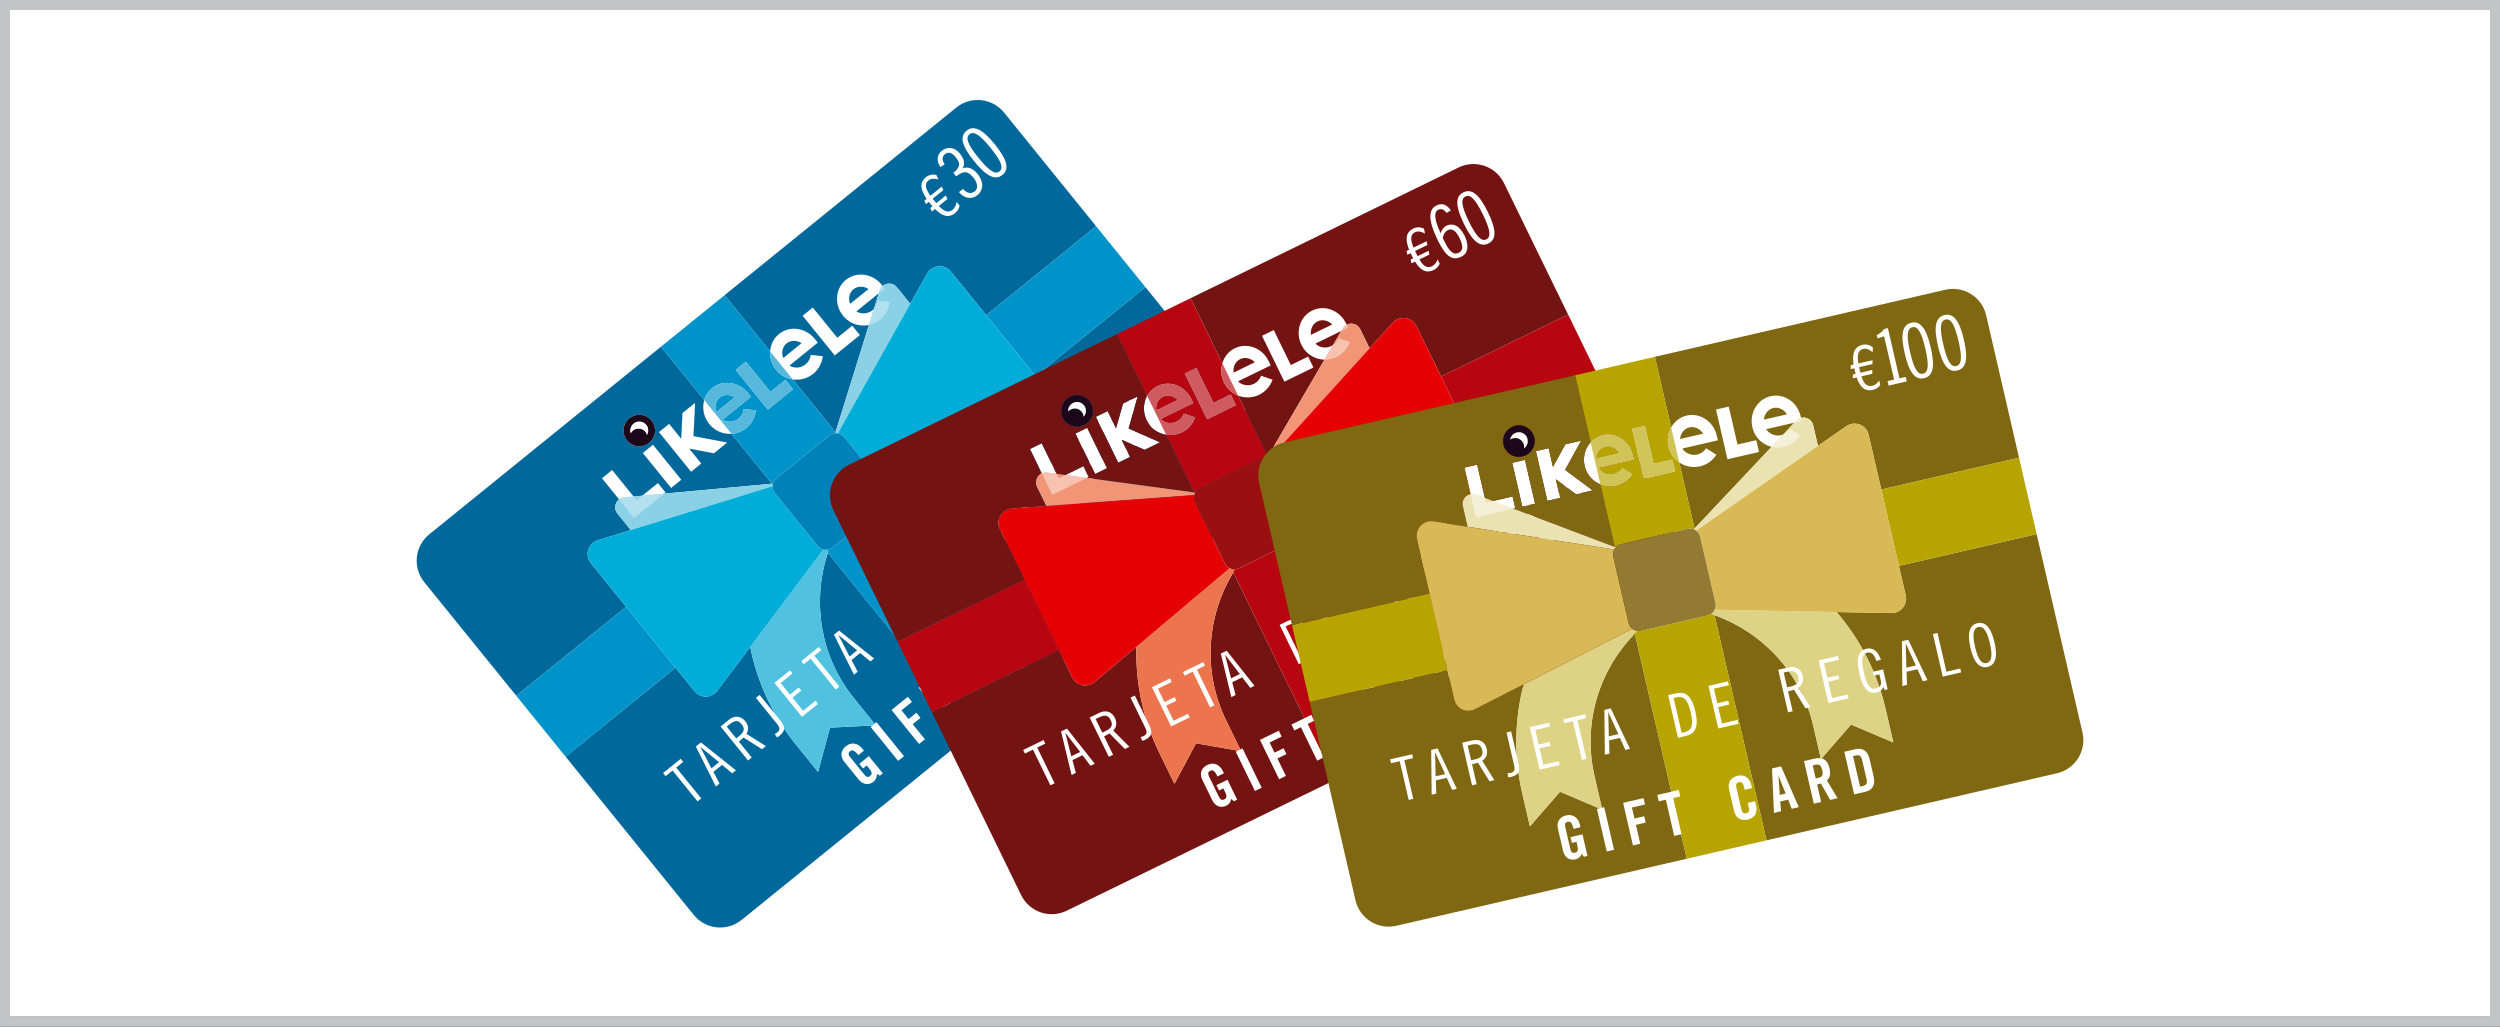 <svg xml:space="preserve" viewBox="0 0 750 308" height="308px" width="750px" y="0px" x="0px" xmlns:xlink="http://www.w3.org/1999/xlink" xmlns="http://www.w3.org/2000/svg" id="Capa_1" version="1.0">
<rect x="0" y="0" width="750" height="308" fill="#333333" stroke="none"/>
<g>
	<rect height="302" width="744" fill="#FFFFFF" y="3" x="3"></rect>
	<g>
		<path d="M199.651,147.746l-9.425,7.633l-9.635-11.899l3.05-2.469l7.351,9.075l6.374-5.162L199.651,147.746z
			 M204.384,143.916l-3.051,2.468l-8.49-10.483l3.049-2.47L204.384,143.916z M214.168,135.991l-7.273-1.375
			c-0.034-0.005-0.07,0.002-0.098,0.026l3.58,4.42l-3.05,2.471l-9.634-11.9l3.048-2.468l3.584,4.427
			c0.029-0.022,0.046-0.055,0.046-0.088l0.369-7.577l3.654-2.958c0.035-0.028,0.082-0.021,0.109,0.014
			c0.012,0.014,0.018,0.034,0.018,0.052l-0.479,9.811l9.956,1.882c0.017,0.003,0.035,0.013,0.048,0.026
			c0.025,0.034,0.021,0.084-0.012,0.11L214.168,135.991z M216.812,125.891c0.076,0.093,0.169,0.166,0.273,0.215
			c0.433,0.209,0.905,0.343,1.401,0.393c1.125,0.119,2.232-0.211,3.112-0.922c0.881-0.713,1.432-1.728,1.553-2.856l3.613,0.38
			c-0.106,1.015-0.404,1.986-0.884,2.885c-0.498,0.932-1.169,1.745-1.996,2.412c-0.827,0.67-1.76,1.158-2.775,1.451
			c-0.978,0.283-1.992,0.372-3.008,0.268c-1.015-0.108-1.989-0.403-2.886-0.881c-0.931-0.497-1.74-1.167-2.409-1.992
			c-1.305-1.611-1.953-3.61-1.818-5.622c0.068-0.999,0.321-1.947,0.757-2.821c0.456-0.916,1.088-1.705,1.882-2.347
			c0.792-0.642,1.698-1.097,2.687-1.352c0.946-0.246,1.928-0.297,2.915-0.153c1.998,0.286,3.816,1.334,5.121,2.946l0.925,1.142
			L216.812,125.891z M220.377,119.224c-0.064-0.08-0.142-0.146-0.228-0.192c-1.384-0.757-3.047-0.718-4.237,0.245
			c-1.187,0.962-1.573,2.581-1.122,4.091c0.03,0.095,0.076,0.185,0.141,0.264L220.377,119.224z M237.895,116.778l-7.535,6.103
			l-9.636-11.899l3.048-2.47l7.351,9.077l4.488-3.634L237.895,116.778z M236.876,109.642c0.077,0.093,0.171,0.167,0.275,0.214
			c0.434,0.209,0.906,0.344,1.4,0.396c1.127,0.116,2.232-0.21,3.111-0.923c0.882-0.714,1.434-1.729,1.552-2.854l3.617,0.377
			c-0.108,1.015-0.407,1.988-0.888,2.887c-0.496,0.931-1.167,1.742-1.996,2.413c-0.823,0.667-1.758,1.156-2.774,1.45
			c-0.977,0.283-1.99,0.371-3.006,0.266c-1.018-0.105-1.989-0.403-2.886-0.882c-0.932-0.495-1.742-1.167-2.411-1.991
			c-1.304-1.612-1.951-3.608-1.815-5.623c0.066-0.997,0.321-1.947,0.755-2.819c0.457-0.916,1.089-1.706,1.881-2.346
			c0.793-0.643,1.695-1.099,2.687-1.353c0.944-0.243,1.926-0.295,2.914-0.153c1.999,0.286,3.818,1.332,5.123,2.945l0.926,1.143
			L236.876,109.642z M240.442,102.976c-0.065-0.081-0.142-0.146-0.226-0.192c-1.386-0.756-3.052-0.717-4.238,0.246
			c-1.189,0.961-1.575,2.578-1.121,4.091c0.028,0.094,0.076,0.182,0.142,0.262L240.442,102.976z M257.961,100.529l-7.538,6.104
			l-9.634-11.899l3.049-2.471l7.35,9.076l4.487-3.633L257.961,100.529z M256.941,93.396c0.076,0.093,0.172,0.163,0.274,0.214
			c0.437,0.206,0.908,0.342,1.401,0.393c1.125,0.119,2.234-0.211,3.114-0.925c0.879-0.712,1.433-1.727,1.551-2.852l3.617,0.377
			c-0.11,1.016-0.406,1.988-0.886,2.886c-0.497,0.932-1.169,1.743-1.997,2.413c-0.828,0.67-1.76,1.157-2.775,1.451
			c-0.977,0.281-1.993,0.37-3.01,0.268c-1.014-0.107-1.986-0.403-2.882-0.882c-0.933-0.497-1.743-1.167-2.411-1.992
			c-1.305-1.613-1.952-3.608-1.816-5.624c0.067-0.995,0.32-1.945,0.755-2.818c0.457-0.916,1.089-1.705,1.882-2.347
			c0.792-0.642,1.698-1.098,2.69-1.354c0.942-0.242,1.925-0.294,2.913-0.152c1.996,0.288,3.817,1.334,5.124,2.946l0.922,1.143
			L256.941,93.396z M260.51,86.725c-0.066-0.081-0.145-0.145-0.229-0.19c-1.384-0.757-3.05-0.717-4.237,0.245
			c-1.184,0.962-1.574,2.582-1.123,4.091c0.03,0.095,0.076,0.186,0.143,0.267L260.51,86.725z" fill="#FFFFFF"></path>
		<path d="M128.794,160.287l69.5-56.279l12.977,16.022c-0.149,0.514-0.244,1.044-0.281,1.591
			c-0.134,2.012,0.514,4.01,1.818,5.622c0.669,0.825,1.478,1.495,2.409,1.992c0.897,0.479,1.872,0.773,2.886,0.881
			c0.454,0.046,0.903,0.053,1.352,0.021l12.123,14.969l-32.366,2.999l0.441-0.359l-2.285-2.821l-4.673,3.781l-2.622,0.245
			l-6.43-7.94l-3.05,2.469l5.133,6.342c-0.016,0.012-0.039,0.028-0.056,0.042c-1.285,1.041-1.484,2.921-0.444,4.204l4.007,4.949
			l-9.909,3.066c-0.512,0.159-1,0.416-1.441,0.771c-1.858,1.505-2.143,4.224-0.643,6.075l10.613,13.107l-32.966,26.698
			l-27.61-34.096C123.732,170.259,124.413,163.834,128.794,160.287z M195.893,133.431l-3.049,2.47l8.49,10.483l3.051-2.468
			L195.893,133.431z M204.325,131.59l-3.584-4.427l-3.048,2.468l9.634,11.9l3.05-2.471l-3.58-4.42
			c0.028-0.024,0.064-0.031,0.098-0.026l7.273,1.375l3.866-3.13c0.033-0.026,0.037-0.076,0.012-0.11
			c-0.013-0.014-0.031-0.023-0.048-0.026l-9.956-1.882l0.479-9.811c0-0.018-0.006-0.038-0.018-0.052
			c-0.027-0.035-0.074-0.042-0.109-0.014l-3.654,2.958l-0.369,7.577C204.371,131.535,204.354,131.568,204.325,131.59z
			 M188.109,132.138c0.795,0.979,1.925,1.593,3.178,1.722c1.256,0.132,2.489-0.236,3.47-1.03c0.979-0.796,1.596-1.923,1.729-3.18
			c0.132-1.254-0.233-2.485-1.026-3.464c-0.793-0.98-1.921-1.593-3.177-1.725c-1.256-0.128-2.486,0.237-3.468,1.03
			c-0.982,0.796-1.595,1.924-1.73,3.18C186.953,129.926,187.315,131.157,188.109,132.138z M310.669,112.84l32.964-26.692
			l38.443,47.472c3.544,4.375,2.864,10.801-1.521,14.353l-69.497,56.277l-43.623-53.87c15.183-1.695,30.874,4.128,41.187,16.863
			l6.45,7.963l3.554-13.291l13.757-0.729l-6.448-7.964c-7.201-8.89-16.172-15.5-25.997-19.748l14.903-6.917
			c0.319-0.148,0.628-0.339,0.914-0.569c1.855-1.503,2.143-4.221,0.641-6.074L310.669,112.84z M248.358,165.832l43.623,53.87
			l-69.5,56.277c-4.381,3.551-10.808,2.877-14.354-1.496l-38.441-47.477l32.966-26.695l5.728,7.076
			c1.501,1.852,4.221,2.137,6.078,0.631c0.283-0.229,0.533-0.49,0.743-0.771l9.865-13.141c2.111,10.494,6.713,20.646,13.911,29.537
			l6.449,7.961l3.573-13.303l13.739-0.715l-6.448-7.963C245.976,196.889,243.542,180.33,248.358,165.832z M301.223,33.775
			l27.61,34.095L295.87,94.563l-10.614-13.105c-1.498-1.852-4.219-2.136-6.074-0.634c-0.44,0.357-0.793,0.781-1.055,1.249
			l-5.06,9.055l-4.007-4.949c-1.04-1.283-2.921-1.479-4.207-0.437c-0.018,0.013-0.036,0.03-0.053,0.046l-0.316-0.392
			c-1.307-1.612-3.128-2.658-5.124-2.946c-0.988-0.142-1.971-0.09-2.913,0.152c-0.992,0.257-1.897,0.713-2.69,1.354
			c-0.793,0.642-1.425,1.431-1.882,2.347c-0.435,0.873-0.688,1.823-0.755,2.818c-0.136,2.016,0.512,4.011,1.816,5.624
			c0.668,0.825,1.478,1.495,2.411,1.992c0.896,0.479,1.869,0.775,2.882,0.882c0.823,0.083,1.637,0.04,2.437-0.128l-10.013,32.165
			l-12.819-15.833c0.108,0.016,0.22,0.03,0.333,0.043c1.016,0.104,2.029,0.017,3.006-0.266c1.016-0.293,1.951-0.783,2.774-1.45
			c0.828-0.671,1.5-1.482,1.996-2.413c0.481-0.899,0.78-1.873,0.888-2.887l-3.617-0.377c-0.118,1.126-0.67,2.141-1.552,2.854
			c-0.879,0.713-1.984,1.039-3.111,0.923c-0.494-0.052-0.967-0.187-1.4-0.396c-0.104-0.048-0.198-0.122-0.275-0.214l8.466-6.854
			l-0.926-1.143c-1.305-1.613-3.124-2.659-5.123-2.945c-0.988-0.142-1.97-0.09-2.914,0.153c-0.992,0.254-1.894,0.71-2.687,1.353
			c-0.792,0.64-1.425,1.43-1.881,2.346c-0.435,0.872-0.689,1.822-0.755,2.819c-0.002,0.027-0.003,0.053-0.004,0.078l-13.679-16.892
			l69.498-56.277C291.253,28.729,297.681,29.399,301.223,33.775z M251.189,101.339l-7.35-9.076l-3.049,2.471l9.634,11.899
			l7.538-6.104l-2.286-2.823L251.189,101.339z M240.442,102.976l-5.443,4.407c-0.066-0.08-0.114-0.168-0.142-0.262
			c-0.454-1.514-0.068-3.13,1.121-4.091c1.186-0.963,2.852-1.002,4.238-0.246C240.301,102.829,240.377,102.895,240.442,102.976z
			 M257.215,93.609c-0.103-0.051-0.198-0.121-0.274-0.214l6.689-5.417l-1.456,4.679c-0.14,0.149-0.281,0.291-0.443,0.42
			c-0.88,0.714-1.989,1.043-3.114,0.925C258.124,93.951,257.652,93.815,257.215,93.609z M260.281,86.535
			c0.085,0.046,0.164,0.11,0.229,0.19l-5.447,4.412c-0.067-0.081-0.112-0.172-0.143-0.267c-0.451-1.509-0.062-3.128,1.123-4.091
			C257.231,85.817,258.897,85.777,260.281,86.535z" fill="#00689A"></path>
		<path d="M265.579,151.391c0.617-0.503,0.998-1.189,1.124-1.917l44.356,54.776l-19.078,15.451l-44.357-54.778
			c0.737,0.029,1.487-0.198,2.105-0.701L265.579,151.391z M154.885,208.732l32.966-26.698l14.801,18.276l-32.966,26.695
			L154.885,208.732z M198.293,104.008l19.079-15.451l13.679,16.892c-0.114,1.987,0.532,3.954,1.819,5.545
			c0.669,0.825,1.479,1.496,2.411,1.991c0.798,0.425,1.656,0.706,2.553,0.839l13.059,16.128c-0.736-0.026-1.488,0.201-2.106,0.704
			l-15.848,12.832c-0.617,0.501-1,1.189-1.125,1.916l-12.361-15.267c0.557-0.036,1.112-0.131,1.657-0.289
			c1.016-0.292,1.948-0.781,2.775-1.451c0.826-0.667,1.498-1.48,1.996-2.412c0.479-0.899,0.777-1.87,0.884-2.885l-3.613-0.38
			c-0.121,1.128-0.672,2.143-1.553,2.856c-0.88,0.711-1.987,1.041-3.112,0.922c-0.496-0.05-0.969-0.184-1.401-0.393
			c-0.104-0.05-0.197-0.123-0.273-0.215l8.463-6.854l-0.925-1.142c-1.305-1.612-3.123-2.66-5.121-2.946
			c-0.987-0.144-1.969-0.093-2.915,0.153c-0.989,0.254-1.894,0.71-2.687,1.352c-0.793,0.642-1.426,1.431-1.882,2.347
			c-0.197,0.397-0.356,0.808-0.476,1.23L198.293,104.008z M230.36,122.881l7.535-6.103l-2.284-2.824l-4.488,3.634l-7.351-9.077
			l-3.048,2.47L230.36,122.881z M220.377,119.224l-5.446,4.408c-0.064-0.08-0.11-0.169-0.141-0.264
			c-0.451-1.51-0.064-3.129,1.122-4.091c1.189-0.963,2.853-1.002,4.237-0.245C220.235,119.078,220.313,119.144,220.377,119.224z
			 M328.833,67.871l14.8,18.277l-32.964,26.692L295.87,94.563L328.833,67.871z" fill="#0093CA"></path>
		<path d="M219.454,130.137l-8.184-10.106c0.12-0.422,0.278-0.833,0.476-1.23c0.456-0.916,1.088-1.705,1.882-2.347
			c0.792-0.642,1.698-1.097,2.687-1.352c0.946-0.246,1.928-0.297,2.915-0.153c1.998,0.286,3.816,1.334,5.121,2.946l0.925,1.142
			l-8.463,6.854c0.076,0.093,0.169,0.166,0.273,0.215c0.433,0.209,0.905,0.343,1.401,0.393c1.125,0.119,2.232-0.211,3.112-0.922
			c0.881-0.713,1.432-1.728,1.553-2.856l3.613,0.38c-0.106,1.015-0.404,1.986-0.884,2.885c-0.498,0.932-1.169,1.745-1.996,2.412
			c-0.827,0.67-1.76,1.158-2.775,1.451C220.566,130.005,220.01,130.101,219.454,130.137z M214.791,123.368
			c0.03,0.095,0.076,0.185,0.141,0.264l5.446-4.408c-0.064-0.08-0.142-0.146-0.228-0.192c-1.384-0.757-3.047-0.718-4.237,0.245
			C214.727,120.239,214.34,121.857,214.791,123.368z M232.871,110.994c-1.287-1.591-1.933-3.558-1.819-5.545l6.784,8.375
			c-0.897-0.133-1.755-0.414-2.553-0.839C234.351,112.49,233.54,111.819,232.871,110.994z M223.772,108.511l7.351,9.077l4.488-3.634
			l2.284,2.824l-7.535,6.103l-9.636-11.899L223.772,108.511z" fill="#57B8DC"></path>
		<path d="M251.934,130.167c-0.436-0.17-0.906-0.241-1.371-0.209l13.316-42.779c0.169-0.547,0.499-1.052,0.974-1.437
			c1.285-1.042,3.167-0.846,4.207,0.437l4.007,4.949L251.353,130C251.549,130.038,251.746,130.095,251.934,130.167z
			 M231.888,145.079c-0.127,0.448-0.155,0.921-0.078,1.384c-0.036-0.2-0.049-0.402-0.042-0.604l-42.537,13.158l-4.007-4.949
			c-1.04-1.282-0.84-3.163,0.444-4.204c0.477-0.386,1.04-0.604,1.608-0.655L231.888,145.079z" fill="#8AD1E6"></path>
		<path d="M190.227,155.378l-4.502-5.557c0.469-0.362,1.006-0.562,1.553-0.613l2.794-0.258l0.921,1.135l1.701-1.38
			l6.517-0.601L190.227,155.378z M263.879,87.179c0.163-0.525,0.474-1.01,0.921-1.391l0.606,0.751l-1.776,1.439L263.879,87.179z
			 M261.241,97.352c-0.189,0.054-0.383,0.099-0.573,0.14l1.506-4.834c0.619-0.667,1.011-1.51,1.107-2.432l3.617,0.377
			c-0.11,1.016-0.406,1.988-0.886,2.886c-0.497,0.932-1.169,1.743-1.997,2.413C263.188,96.571,262.256,97.058,261.241,97.352z" fill="#B2E0EF"></path>
		<path d="M299.939,133.475c9.824,4.248,18.796,10.858,25.997,19.748l6.448,7.964l-13.757,0.729l-3.554,13.291
			l-6.45-7.963c-10.564-13.047-26.773-18.844-42.3-16.727c0.296-0.509,0.439-1.087,0.428-1.665c0,0.01,0,0.018,0,0.03
			L299.939,133.475z M248.721,164.77c-5.296,14.746-2.998,31.806,7.568,44.853l6.448,7.963l-13.739,0.715l-3.573,13.303
			l-6.449-7.961c-7.198-8.891-11.8-19.043-13.911-29.537l21.967-29.256c-0.011-0.002-0.018-0.006-0.029-0.008
			C247.565,164.974,248.162,164.953,248.721,164.77z" fill="#50C1DF"></path>
		<path d="M247.032,164.85L215.2,207.246c-0.21,0.281-0.46,0.543-0.743,0.771c-1.856,1.506-4.577,1.221-6.078-0.631
			l-31.141-38.459c-1.5-1.851-1.215-4.57,0.643-6.075c0.441-0.355,0.93-0.612,1.441-0.771l52.446-16.224
			c-0.022,0.729,0.205,1.469,0.698,2.079l12.812,15.82C245.744,164.332,246.367,164.698,247.032,164.85z M285.255,81.458
			l31.142,38.457c1.502,1.854,1.214,4.571-0.641,6.074c-0.285,0.23-0.594,0.42-0.914,0.569l-48.092,22.323
			c-0.011-0.684-0.236-1.369-0.699-1.941l-12.813-15.822c-0.494-0.609-1.17-0.984-1.886-1.119l26.774-47.926
			c0.261-0.468,0.614-0.892,1.055-1.249C281.036,79.322,283.757,79.606,285.255,81.458z" fill="#00ADD8"></path>
		<path d="M232.467,147.938c-1.098-1.356-0.886-3.349,0.473-4.45l15.848-12.832c1.362-1.103,3.353-0.895,4.451,0.462
			l12.813,15.822c1.097,1.356,0.886,3.348-0.473,4.451l-15.85,12.832c-1.357,1.101-3.352,0.894-4.45-0.464L232.467,147.938z" fill="#0081B7"></path>
		<path d="M191.288,133.86c-1.253-0.129-2.383-0.743-3.178-1.722c-0.794-0.981-1.156-2.212-1.023-3.466
			c0.135-1.256,0.748-2.384,1.73-3.18c0.981-0.793,2.212-1.158,3.468-1.03c1.256,0.131,2.384,0.744,3.177,1.725
			c0.793,0.979,1.158,2.21,1.026,3.464c-0.134,1.257-0.75,2.384-1.729,3.18C193.776,133.624,192.543,133.992,191.288,133.86z
			 M189.892,129.14c0.573-0.464,1.278-0.652,1.958-0.582c0.679,0.073,1.329,0.4,1.792,0.972c0.213,0.266,0.37,0.559,0.467,0.865
			c0,0.002,0.001,0.006,0.003,0.007c0.008,0.009,0.02,0.011,0.028,0.003c0.002,0,0.004-0.002,0.006-0.005
			c0.157-0.302,0.255-0.627,0.291-0.962c0.073-0.677-0.114-1.384-0.577-1.956c-0.462-0.572-1.116-0.9-1.793-0.971
			c-0.681-0.069-1.385,0.117-1.958,0.58c-0.571,0.463-0.903,1.115-0.975,1.794c-0.035,0.333-0.007,0.672,0.084,1
			c0,0.002,0.001,0.008,0.001,0.01c0.007,0.007,0.021,0.007,0.032,0.001c0.001-0.002,0.001-0.003,0.003-0.006
			C189.414,129.611,189.627,129.355,189.892,129.14z" fill="#1D071B"></path>
		<path d="M189.254,129.89c-0.002,0.003-0.002,0.004-0.003,0.006c-0.011,0.006-0.024,0.006-0.032-0.001
			c0-0.002-0.001-0.008-0.001-0.01c-0.092-0.327-0.12-0.666-0.084-1c0.071-0.679,0.403-1.331,0.975-1.794
			c0.573-0.463,1.277-0.649,1.958-0.58c0.677,0.07,1.331,0.398,1.793,0.971c0.463,0.572,0.65,1.278,0.577,1.956
			c-0.036,0.334-0.134,0.66-0.291,0.962c-0.002,0.003-0.004,0.005-0.006,0.005c-0.008,0.008-0.02,0.006-0.028-0.003
			c-0.002-0.001-0.003-0.005-0.003-0.007c-0.097-0.306-0.253-0.599-0.467-0.865c-0.463-0.571-1.113-0.899-1.792-0.972
			c-0.681-0.07-1.385,0.118-1.958,0.582C189.627,129.355,189.414,129.611,189.254,129.89z" fill="#FFFFFF"></path>
		<path d="M204.2,227.645l0.753,0.932l-2.089,1.691l7.5,9.264l-1.101,0.891l-7.5-9.262l-2.09,1.693l-0.754-0.932
			L204.2,227.645z M210.276,222.725l10.5,8.373l-1.102,0.893l-3.055-2.531l-2.597,2.104l1.84,3.516l-1.1,0.891l-6.011-12.01
			L210.276,222.725z M213.425,230.506l2.285-1.852l-5.564-4.564l-0.027,0.023L213.425,230.506z M216.17,217.951l2.454-1.988
			c1.64-1.328,3.574-1.305,4.934,0.375c0.928,1.146,1.193,2.516,0.386,3.826l5.816,3.66l-1.158,0.936l-5.547-3.502l-1.396,1.225
			l3.866,4.771l-1.101,0.891L216.17,217.951z M220.882,221.521l0.96-0.777c1.583-1.281,1.588-2.314,0.661-3.459
			c-0.926-1.145-1.935-1.352-3.519-0.07l-0.959,0.775L220.882,221.521z M227.88,208.469l6.195,7.652
			c1.691,2.09,1.469,3.252-0.341,4.715c-0.141,0.117-0.388,0.246-0.634,0.371l-0.693-1.023c0.256-0.092,0.501-0.223,0.729-0.404
			c0.887-0.723,0.947-1.398,0.044-2.516l-6.4-7.902L227.88,208.469z M236.992,201.092l0.753,0.93l-3.556,2.879l2.814,3.475
			l2.623-2.127l0.754,0.932l-2.626,2.127l3.181,3.926l3.726-3.018l0.754,0.932l-4.827,3.908l-8.253-10.191L236.992,201.092z
			 M245.639,194.09l0.754,0.93l-2.09,1.691l7.5,9.264l-1.101,0.893l-7.5-9.264l-2.087,1.691l-0.754-0.934L245.639,194.09z
			 M251.715,189.168l10.498,8.375l-1.102,0.893l-3.054-2.533l-2.599,2.105l1.842,3.514l-1.098,0.889l-6.014-12.006L251.715,189.168z
			 M254.861,196.951l2.287-1.854l-5.563-4.562l-0.028,0.021L254.861,196.951z M265.446,178.049l1.891-1.532
			c2.143-1.737,4.401-1.603,7.569,2.308c3.165,3.91,2.83,6.147,0.684,7.886l-1.892,1.531L265.446,178.049z M274.046,186.418
			l0.59-0.479c1.612-1.305,1.992-2.737-0.831-6.222c-2.823-3.487-4.302-3.414-5.914-2.107l-0.589,0.478L274.046,186.418z
			 M279.752,166.463l0.752,0.931l-3.558,2.882l2.814,3.474l2.626-2.128l0.752,0.93l-2.625,2.128l3.177,3.925l3.729-3.018
			l0.754,0.933l-4.83,3.911l-8.254-10.192L279.752,166.463z M291.787,156.717l2.457-1.988c1.639-1.328,3.571-1.304,4.93,0.378
			c0.927,1.144,1.196,2.513,0.388,3.824l5.816,3.659l-1.159,0.938l-5.545-3.504l-1.396,1.225l3.866,4.77l-1.102,0.892
			L291.787,156.717z M296.501,160.287l0.958-0.777c1.583-1.281,1.586-2.312,0.657-3.457c-0.925-1.144-1.933-1.353-3.514-0.073
			l-0.96,0.776L296.501,160.287z M306.093,145.133l0.756,0.93l-3.557,2.88l2.812,3.475l2.626-2.127l0.753,0.931l-2.626,2.127
			l3.18,3.925l3.729-3.021l0.755,0.932l-4.831,3.913l-8.254-10.192L306.093,145.133z M317.064,141.436
			c-1.157-1.258-2.374-1.955-3.492-1.05c-1.224,0.992-0.929,2.574,1.667,5.781c2.593,3.201,4.08,3.82,5.305,2.828
			c1.031-0.835,1.138-1.855,0.294-2.899l-1.167-1.441l-1.38,1.118l-0.755-0.929l2.484-2.012l3.864,4.771l-0.707,0.572l-0.76-0.647
			c0.036,0.908-0.285,1.724-1.119,2.402c-1.79,1.449-4.041,0.981-7.162-2.872c-3.12-3.855-3.112-6.152-1.32-7.603
			c1.878-1.52,3.884-0.436,5.35,1.087L317.064,141.436z M322.906,131.519l10.5,8.375l-1.1,0.892l-3.055-2.531l-2.599,2.103
			l1.842,3.513l-1.101,0.893l-6.015-12.007L322.906,131.519z M326.054,139.3l2.288-1.853l-5.566-4.561l-0.03,0.023L326.054,139.3z
			 M329.901,125.854l7.499,9.26l3.303-2.675l0.755,0.932l-4.404,3.567l-8.253-10.191L329.901,125.854z M347.849,128.431
			c-1.725,1.396-4.048,0.894-7.122-2.904c-3.075-3.799-3.086-6.173-1.361-7.57c1.722-1.395,4.046-0.893,7.12,2.906
			C349.56,124.66,349.57,127.037,347.849,128.431z M340.12,118.888c-0.987,0.8-1.095,2.287,1.707,5.748
			c2.799,3.458,4.278,3.662,5.265,2.862c0.99-0.8,1.093-2.286-1.707-5.744C342.583,118.294,341.108,118.087,340.12,118.888z
			 M257.786,229.16l2.867-2.322l4.184,5.166l-0.848,0.688l-0.939-0.502c-0.021,1.047-0.216,1.672-1.036,2.338
			c-1.383,1.121-3.144,0.908-4.457-0.717l-4.252-5.252c-1.166-1.438-1.269-3.295,0.454-4.689c1.75-1.418,3.656-0.855,4.888,0.668
			l0.525,0.65l-1.664,1.346c-1.234-1.523-1.866-1.668-2.556-1.109c-0.424,0.346-0.571,0.883,0.127,1.748l4.238,5.234
			c0.527,0.648,1.081,0.906,1.688,0.412c0.707-0.57,0.64-1.176-0.183-2.191l-0.799-0.988l-1.118,0.904L257.786,229.16z
			 M269.445,228.271l-8.254-10.193l1.752-1.416l8.253,10.193L269.445,228.271z M275.717,223.193L267.464,213l4.884-3.955
			l1.233,1.523l-3.13,2.535l2.127,2.627l2.34-1.895l1.234,1.525l-2.34,1.895l3.659,4.518L275.717,223.193z M278.572,206.529
			l-1.693,1.369l-1.234-1.523l5.139-4.162l1.234,1.525l-1.694,1.373l7.02,8.668l-1.753,1.418L278.572,206.529z M298.525,193.482
			l-0.641-0.789c-0.697-0.859-1.387-0.91-1.84-0.543c-0.706,0.57-0.635,1.123-0.021,1.883l4.187,5.17
			c0.615,0.762,1.14,0.945,1.848,0.373c0.635-0.514,0.546-1.053,0.012-1.715l-0.997-1.232l1.751-1.418l0.948,1.174
			c1.166,1.438,1.268,3.297-0.48,4.715c-1.837,1.486-3.634,0.998-4.798-0.441l-4.252-5.25c-1.166-1.439-1.267-3.295,0.568-4.785
			c1.751-1.416,3.625-0.83,4.859,0.693l0.605,0.748L298.525,193.482z M311.161,194.492l-1.694,1.371l-6.377-11.712l2.175-1.761
			l10.131,8.672l-1.696,1.373l-2.138-2.01l-1.92,1.553L311.161,194.492z M308.663,190.252l1.411-1.143l-4.234-3.814l-0.027,0.021
			L308.663,190.252z M320.753,186.727l-1.751,1.416l-8.254-10.193l2.457-1.989c1.959-1.588,3.64-1.563,5.397,0.607
			c1.326,1.637,1.229,2.816,0.858,3.565l5.218,3.414l-1.78,1.443l-4.659-3.217c-0.203,0.212-0.557,0.523-0.87,0.775L320.753,186.727
			z M316.201,181.106l0.623-0.502c0.943-0.767,1.012-1.405,0.03-2.618c-0.981-1.214-1.622-1.281-2.568-0.516l-0.621,0.502
			L316.201,181.106z M320.396,170.137l2.598-2.104c1.807-1.461,3.566-1.251,5.258,0.838l3.269,4.035
			c1.694,2.091,1.534,3.856-0.273,5.321l-2.596,2.103L320.396,170.137z M329.237,177.471l0.604-0.491
			c0.933-0.752,0.97-1.368,0.102-2.441l-3.614-4.463c-0.866-1.069-1.479-1.162-2.407-0.406l-0.608,0.49L329.237,177.471z" fill="#FFFFFF"></path>
		<path d="M281.536,53.847c-1.143-0.277-2.135-0.41-3.021,0.308c-1.425,1.153-0.573,2.915,0.621,4.568l3.386-2.74
			l0.485,1.047l-3.195,2.587l1.084,1.337l2.844-2.305l0.485,1.047l-2.583,2.094c1.341,1.415,2.723,2.292,4.146,1.138
			c0.71-0.576,1.107-1.544,1.179-2.373l0.906,1.118c-0.133,0.876-0.656,1.684-1.355,2.249c-2.104,1.706-4.1,0.725-6.007-1.216
			l-0.93,0.752l-0.488-1.046l0.653-0.53c-0.239-0.265-0.463-0.541-0.698-0.832l-0.399-0.494l-0.857,0.694l-0.487-1.047l0.683-0.552
			c-1.582-2.279-2.444-4.683-0.224-6.482c0.888-0.716,1.976-0.949,3.132-0.706L281.536,53.847z M282.129,50.125
			c-1.087-1.634-1.262-3.538,0.399-4.883c1.448-1.173,3.692-1.332,5.43,0.814c1.479,1.824,1.563,3.472,0.781,4.404l0.029,0.035
			c1.84-0.692,3.387,0.308,4.502,1.684c2.142,2.646,1.561,5.074-0.051,6.376c-1.716,1.39-3.993,0.955-5.532-0.908l1.181-0.958
			c1.237,1.309,2.481,1.605,3.626,0.677c0.859-0.696,0.965-2.321-0.468-4.091c-1.723-2.128-3.109-2.011-5.147-0.361l-0.871-1.073
			c1.931-1.564,2.342-2.667,0.721-4.67c-1.246-1.537-2.347-1.651-3.242-0.927c-1.107,0.896-0.749,2.144-0.062,3.07L282.129,50.125z
			 M300.724,52.478c-2.108,1.708-4.704,0.552-8.483-4.116c-3.781-4.667-4.371-7.446-2.262-9.153
			c2.109-1.708,4.704-0.554,8.484,4.113C302.242,47.991,302.833,50.769,300.724,52.478z M290.847,40.282
			c-1.178,0.956-0.752,2.801,2.68,7.037c3.432,4.24,5.149,5.041,6.329,4.088c1.181-0.958,0.752-2.801-2.681-7.039
			C293.742,40.129,292.027,39.326,290.847,40.282z" fill="#FFFFFF"></path>
	</g>
	<g>
		<path d="M326.596,143.14l-10.901,5.317l-6.71-13.76l3.527-1.721l5.119,10.496l7.375-3.597L326.596,143.14z
			 M332.068,140.472l-3.527,1.72l-5.915-12.126l3.528-1.72L332.068,140.472z M343.386,134.951l-6.779-2.977
			c-0.034-0.012-0.068-0.013-0.103,0.003l2.494,5.113l-3.526,1.72l-6.713-13.76l3.529-1.72l2.496,5.121
			c0.034-0.017,0.055-0.045,0.064-0.079l2.064-7.297l4.225-2.062c0.041-0.021,0.086-0.002,0.105,0.036
			c0.008,0.018,0.01,0.037,0.004,0.056l-2.673,9.451l9.276,4.073c0.016,0.007,0.032,0.021,0.04,0.038
			c0.019,0.039,0.004,0.086-0.034,0.104L343.386,134.951z M348.233,125.703c0.053,0.11,0.127,0.202,0.216,0.272
			c0.377,0.3,0.807,0.539,1.277,0.7c1.071,0.368,2.221,0.297,3.24-0.199c1.02-0.497,1.785-1.361,2.153-2.431l3.44,1.179
			c-0.333,0.967-0.843,1.846-1.513,2.613c-0.694,0.796-1.532,1.436-2.486,1.903c-0.956,0.465-1.976,0.73-3.029,0.788
			c-1.02,0.056-2.026-0.084-2.992-0.416c-0.967-0.332-1.847-0.84-2.614-1.508c-0.794-0.692-1.435-1.528-1.899-2.482
			c-0.91-1.864-1.09-3.956-0.505-5.887c0.288-0.957,0.75-1.824,1.369-2.577c0.649-0.79,1.444-1.417,2.363-1.865
			c0.915-0.446,1.898-0.687,2.921-0.712c0.975-0.025,1.943,0.145,2.874,0.506c1.883,0.728,3.42,2.158,4.329,4.022l0.644,1.32
			L348.233,125.703z M353.207,120.011c-0.045-0.093-0.106-0.174-0.179-0.237c-1.178-1.051-2.809-1.385-4.182-0.716
			c-1.374,0.67-2.114,2.161-2.016,3.733c0.008,0.101,0.033,0.197,0.079,0.29L353.207,120.011z M370.826,121.567l-8.715,4.251
			l-6.714-13.761l3.528-1.719l5.119,10.496l5.19-2.531L370.826,121.567z M371.438,114.385c0.053,0.109,0.127,0.201,0.219,0.272
			c0.376,0.302,0.804,0.539,1.276,0.698c1.073,0.369,2.222,0.298,3.239-0.197c1.021-0.498,1.785-1.361,2.154-2.433l3.439,1.181
			c-0.333,0.964-0.843,1.845-1.514,2.613c-0.693,0.794-1.528,1.435-2.487,1.903c-0.953,0.464-1.974,0.73-3.03,0.788
			c-1.015,0.053-2.023-0.086-2.99-0.417c-0.964-0.332-1.846-0.839-2.611-1.508c-0.798-0.693-1.436-1.527-1.9-2.481
			c-0.911-1.866-1.091-3.955-0.507-5.887c0.29-0.957,0.752-1.824,1.371-2.577c0.649-0.792,1.446-1.418,2.361-1.864
			c0.917-0.448,1.9-0.688,2.923-0.713c0.976-0.027,1.942,0.144,2.875,0.506c1.88,0.729,3.418,2.157,4.328,4.022l0.642,1.32
			L371.438,114.385z M376.412,108.692c-0.046-0.092-0.106-0.172-0.179-0.238c-1.178-1.049-2.809-1.385-4.185-0.714
			c-1.372,0.67-2.11,2.16-2.012,3.733c0.007,0.101,0.034,0.196,0.081,0.29L376.412,108.692z M394.033,110.249l-8.719,4.253
			l-6.71-13.761l3.527-1.721l5.121,10.496l5.189-2.532L394.033,110.249z M394.643,103.068c0.053,0.109,0.13,0.199,0.219,0.271
			c0.379,0.299,0.807,0.538,1.28,0.699c1.068,0.369,2.22,0.296,3.239-0.2c1.02-0.497,1.784-1.36,2.153-2.431l3.438,1.18
			c-0.333,0.966-0.844,1.847-1.512,2.614c-0.694,0.796-1.531,1.436-2.486,1.901c-0.958,0.468-1.975,0.732-3.032,0.791
			c-1.017,0.054-2.022-0.086-2.992-0.417c-0.965-0.331-1.846-0.838-2.611-1.508c-0.795-0.692-1.435-1.528-1.899-2.482
			c-0.909-1.865-1.092-3.955-0.506-5.886c0.29-0.958,0.749-1.825,1.371-2.577c0.648-0.791,1.443-1.417,2.359-1.863
			c0.916-0.447,1.901-0.689,2.925-0.715c0.975-0.024,1.942,0.146,2.875,0.506c1.879,0.729,3.417,2.159,4.326,4.024l0.643,1.319
			L394.643,103.068z M399.622,97.373c-0.046-0.093-0.108-0.172-0.18-0.236c-1.18-1.05-2.811-1.386-4.187-0.715
			c-1.371,0.669-2.113,2.16-2.011,3.733c0.006,0.101,0.031,0.198,0.076,0.292L399.622,97.373z" fill="#FFFFFF"></path>
		<path d="M254.734,139.419l80.377-39.202l9.038,18.533c-0.261,0.466-0.472,0.962-0.629,1.485
			c-0.585,1.931-0.405,4.023,0.505,5.887c0.465,0.954,1.105,1.79,1.899,2.482c0.767,0.668,1.646,1.176,2.614,1.508
			c0.43,0.147,0.867,0.255,1.312,0.325l8.444,17.312l-32.21-4.36l0.512-0.25l-1.592-3.265l-5.404,2.636l-2.611-0.353l-4.479-9.183
			l-3.527,1.721l3.576,7.333c-0.02,0.008-0.044,0.018-0.065,0.027c-1.487,0.726-2.104,2.516-1.381,3.998l2.794,5.723l-10.347,0.759
			c-0.533,0.04-1.067,0.181-1.578,0.427c-2.146,1.049-3.039,3.634-1.994,5.776l7.395,15.157l-38.127,18.597l-19.23-39.433
			C247.557,147.999,249.664,141.892,254.734,139.419z M326.154,128.346l-3.528,1.72l5.915,12.126l3.527-1.72L326.154,128.346z
			 M334.784,128.451l-2.496-5.121l-3.529,1.72l6.713,13.76l3.526-1.72l-2.494-5.113c0.035-0.016,0.069-0.015,0.103-0.003
			l6.779,2.977l4.47-2.18c0.038-0.018,0.053-0.065,0.034-0.104c-0.008-0.017-0.024-0.031-0.04-0.038l-9.276-4.073l2.673-9.451
			c0.006-0.019,0.004-0.038-0.004-0.056c-0.019-0.038-0.065-0.057-0.105-0.036l-4.225,2.062l-2.064,7.297
			C334.838,128.406,334.818,128.434,334.784,128.451z M318.862,125.335c0.552,1.135,1.515,1.985,2.708,2.395
			c1.193,0.409,2.475,0.33,3.611-0.224c1.135-0.553,1.987-1.516,2.398-2.708c0.415-1.193,0.335-2.475-0.219-3.608
			c-0.552-1.133-1.512-1.984-2.707-2.393c-1.194-0.409-2.476-0.331-3.611,0.224c-1.137,0.553-1.988,1.515-2.399,2.707
			C318.231,122.921,318.309,124.201,318.862,125.335z M442.619,134.103l38.124-18.595l26.779,54.905
			c2.468,5.062,0.36,11.168-4.71,13.641l-80.375,39.202l-30.387-62.302c15.175,1.765,29.154,10.968,36.339,25.697l4.491,9.21
			l6.454-12.151l13.571,2.386l-4.493-9.212c-5.016-10.282-12.271-18.741-20.891-25.088l16.081-3.388
			c0.344-0.073,0.687-0.188,1.016-0.349c2.146-1.048,3.038-3.63,1.992-5.774L442.619,134.103z M369.985,171.72l30.385,62.3
			l-80.376,39.199c-5.07,2.475-11.179,0.375-13.648-4.686l-26.778-54.906l38.125-18.594l3.99,8.182
			c1.047,2.143,3.632,3.033,5.78,1.984c0.331-0.162,0.631-0.359,0.899-0.584l12.569-10.586c-0.303,10.701,1.896,21.625,6.91,31.906
			l4.493,9.213l6.476-12.164l13.548,2.396l-4.494-9.211C360.679,201.441,362.034,184.762,369.985,171.72z M451.201,54.939
			l19.231,39.432l-38.124,18.595l-7.391-15.157c-1.046-2.143-3.631-3.032-5.777-1.985c-0.51,0.248-0.95,0.583-1.31,0.979
			l-6.967,7.686l-2.794-5.723c-0.721-1.484-2.51-2.099-3.998-1.374c-0.021,0.01-0.042,0.022-0.062,0.034l-0.222-0.453
			c-0.909-1.865-2.447-3.294-4.326-4.024c-0.932-0.361-1.9-0.531-2.875-0.506c-1.024,0.026-2.01,0.268-2.925,0.715
			c-0.916,0.447-1.711,1.073-2.359,1.863c-0.622,0.752-1.081,1.619-1.371,2.577c-0.586,1.932-0.403,4.021,0.506,5.886
			c0.465,0.954,1.104,1.79,1.899,2.482c0.766,0.67,1.646,1.177,2.611,1.508c0.782,0.267,1.585,0.408,2.401,0.425l-16.992,29.089
			l-8.93-18.312c0.105,0.042,0.21,0.079,0.315,0.116c0.966,0.331,1.975,0.47,2.99,0.417c1.056-0.058,2.077-0.324,3.03-0.788
			c0.959-0.468,1.794-1.108,2.487-1.903c0.671-0.768,1.181-1.648,1.514-2.613l-3.439-1.181c-0.369,1.071-1.134,1.935-2.154,2.433
			c-1.017,0.495-2.166,0.566-3.239,0.197c-0.472-0.159-0.9-0.396-1.276-0.698c-0.092-0.071-0.166-0.163-0.219-0.272l9.788-4.773
			l-0.642-1.32c-0.91-1.865-2.448-3.294-4.328-4.022c-0.933-0.362-1.9-0.533-2.875-0.506c-1.022,0.025-2.006,0.265-2.923,0.713
			c-0.915,0.446-1.711,1.072-2.361,1.864c-0.619,0.753-1.081,1.62-1.371,2.577c-0.006,0.025-0.014,0.049-0.021,0.074l-9.528-19.536
			l80.375-39.202C442.623,47.78,448.733,49.878,451.201,54.939z M387.251,109.515L382.13,99.02l-3.527,1.721l6.71,13.761
			l8.719-4.253l-1.592-3.265L387.251,109.515z M376.412,108.692l-6.295,3.071c-0.047-0.094-0.073-0.189-0.081-0.29
			c-0.099-1.573,0.64-3.063,2.012-3.733c1.375-0.671,3.006-0.335,4.185,0.714C376.306,108.52,376.366,108.6,376.412,108.692z
			 M394.861,103.339c-0.089-0.072-0.166-0.162-0.219-0.271l7.736-3.773l-2.471,4.233c-0.168,0.115-0.341,0.22-0.527,0.311
			c-1.019,0.496-2.171,0.568-3.239,0.2C395.668,103.877,395.241,103.638,394.861,103.339z M399.441,97.137
			c0.072,0.064,0.134,0.144,0.18,0.236l-6.302,3.074c-0.045-0.094-0.069-0.191-0.076-0.292c-0.103-1.573,0.64-3.064,2.011-3.733
			C396.63,95.751,398.261,96.087,399.441,97.137z" fill="#731413"></path>
		<path d="M390.013,161.52c0.716-0.348,1.242-0.933,1.527-1.614l30.897,63.35L400.37,234.02l-30.896-63.352
			c0.71,0.195,1.494,0.142,2.21-0.208L390.013,161.52z M269.256,192.492l38.127-18.597l10.308,21.138l-38.125,18.594
			L269.256,192.492z M335.112,100.217l22.065-10.762l9.528,19.536c-0.558,1.91-0.371,3.971,0.527,5.813
			c0.465,0.954,1.103,1.789,1.9,2.481c0.684,0.595,1.456,1.061,2.296,1.392l9.097,18.653c-0.71-0.193-1.494-0.139-2.209,0.209
			l-18.328,8.939c-0.717,0.35-1.241,0.933-1.527,1.613l-8.61-17.655c0.552,0.09,1.113,0.121,1.681,0.091
			c1.053-0.058,2.073-0.323,3.029-0.788c0.954-0.468,1.792-1.107,2.486-1.903c0.67-0.767,1.18-1.646,1.513-2.613l-3.44-1.179
			c-0.368,1.069-1.134,1.934-2.153,2.431c-1.019,0.496-2.169,0.567-3.24,0.199c-0.47-0.161-0.9-0.399-1.277-0.7
			c-0.089-0.07-0.163-0.162-0.216-0.272l9.787-4.773l-0.644-1.32c-0.909-1.864-2.446-3.294-4.329-4.022
			c-0.931-0.362-1.899-0.532-2.874-0.506c-1.023,0.025-2.006,0.266-2.921,0.712c-0.919,0.448-1.713,1.075-2.363,1.865
			c-0.28,0.342-0.526,0.706-0.74,1.092L335.112,100.217z M362.111,125.818l8.715-4.251l-1.592-3.264l-5.19,2.531l-5.119-10.496
			l-3.528,1.719L362.111,125.818z M353.207,120.011l-6.297,3.07c-0.046-0.093-0.071-0.189-0.079-0.29
			c-0.099-1.572,0.642-3.063,2.016-3.733c1.373-0.669,3.003-0.335,4.182,0.716C353.1,119.837,353.162,119.918,353.207,120.011z
			 M470.433,94.371l10.31,21.137l-38.124,18.595l-10.31-21.137L470.433,94.371z" fill="#B7060F"></path>
		<path d="M349.851,130.437l-5.701-11.688c0.214-0.386,0.46-0.75,0.74-1.092c0.649-0.79,1.444-1.417,2.363-1.865
			c0.915-0.446,1.898-0.687,2.921-0.712c0.975-0.025,1.943,0.145,2.874,0.506c1.883,0.728,3.42,2.158,4.329,4.022l0.644,1.32
			l-9.787,4.773c0.053,0.11,0.127,0.202,0.216,0.272c0.377,0.3,0.807,0.539,1.277,0.7c1.071,0.368,2.221,0.297,3.24-0.199
			c1.02-0.497,1.785-1.361,2.153-2.431l3.44,1.179c-0.333,0.967-0.843,1.846-1.513,2.613c-0.694,0.796-1.532,1.436-2.486,1.903
			c-0.956,0.465-1.976,0.73-3.029,0.788C350.964,130.558,350.403,130.527,349.851,130.437z M346.83,122.792
			c0.008,0.101,0.033,0.197,0.079,0.29l6.297-3.07c-0.045-0.093-0.106-0.174-0.179-0.237c-1.178-1.051-2.809-1.385-4.182-0.716
			C347.472,119.728,346.731,121.219,346.83,122.792z M367.232,114.804c-0.898-1.842-1.085-3.903-0.527-5.813l4.724,9.687
			c-0.84-0.332-1.613-0.797-2.296-1.392C368.335,116.592,367.697,115.758,367.232,114.804z M358.925,110.338l5.119,10.496
			l5.19-2.531l1.592,3.264l-8.715,4.251l-6.714-13.761L358.925,110.338z" fill="#CF5B61"></path>
		<path d="M381.492,137.773c-0.384-0.265-0.83-0.439-1.29-0.512L402.8,98.573c0.289-0.495,0.722-0.913,1.273-1.182
			c1.487-0.726,3.276-0.11,3.998,1.374l2.794,5.723l-29.901,32.991C381.146,137.562,381.325,137.658,381.492,137.773z
			 M358.605,147.792c-0.226,0.41-0.359,0.865-0.387,1.332c0.012-0.202,0.042-0.403,0.094-0.598l-44.405,3.251l-2.794-5.723
			c-0.723-1.482-0.106-3.272,1.381-3.998c0.551-0.267,1.148-0.352,1.712-0.274L358.605,147.792z" fill="#F19576"></path>
		<path d="M315.695,148.457l-3.135-6.427c0.536-0.247,1.104-0.321,1.647-0.248l2.782,0.376l0.64,1.313l1.971-0.961
			l6.484,0.879L315.695,148.457z M402.8,98.573c0.278-0.476,0.688-0.877,1.211-1.147l0.421,0.866l-2.054,1.002L402.8,98.573z
			 M397.941,107.892c-0.196,0.01-0.394,0.01-0.589,0.008l2.556-4.373c0.754-0.51,1.322-1.244,1.626-2.121l3.438,1.18
			c-0.333,0.966-0.844,1.847-1.512,2.614c-0.694,0.796-1.531,1.436-2.486,1.901C400.016,107.569,398.998,107.833,397.941,107.892z" fill="#F7C2B0"></path>
		<path d="M427.521,151.795c8.619,6.348,15.875,14.807,20.891,25.088l4.493,9.212l-13.571-2.386l-6.454,12.151
			l-4.491-9.21c-7.36-15.09-21.849-24.385-37.454-25.815c0.404-0.43,0.673-0.961,0.791-1.525c-0.003,0.009-0.003,0.018-0.005,0.026
			L427.521,151.795z M370.576,170.767c-8.475,13.177-10.075,30.315-2.714,45.403l4.494,9.211l-13.548-2.396l-6.476,12.164
			l-4.493-9.213c-5.014-10.281-7.213-21.205-6.91-31.906l27.986-23.566c-0.011-0.005-0.018-0.01-0.027-0.013
			C369.406,170.705,369.99,170.818,370.576,170.767z" fill="#ED754D"></path>
		<path d="M368.915,170.463l-40.555,34.152c-0.268,0.225-0.568,0.422-0.899,0.584
			c-2.147,1.049-4.733,0.158-5.78-1.984l-21.692-44.476c-1.044-2.142-0.152-4.727,1.994-5.776c0.511-0.246,1.044-0.387,1.578-0.427
			l54.751-4.01c-0.184,0.706-0.129,1.476,0.215,2.184l8.925,18.297C367.774,169.668,368.3,170.165,368.915,170.463z M424.918,97.809
			l21.691,44.476c1.046,2.144,0.155,4.726-1.992,5.774c-0.329,0.161-0.672,0.275-1.016,0.349l-51.881,10.93
			c0.144-0.666,0.076-1.386-0.247-2.047l-8.925-18.298c-0.344-0.706-0.917-1.223-1.585-1.514l36.868-40.676
			c0.36-0.396,0.799-0.731,1.31-0.979C421.287,94.776,423.872,95.666,424.918,97.809z" fill="#E60004"></path>
		<path d="M358.527,150.709c-0.766-1.57-0.111-3.464,1.461-4.23l18.328-8.939c1.574-0.767,3.468-0.117,4.232,1.453
			l8.925,18.298c0.766,1.569,0.112,3.463-1.46,4.229l-18.329,8.94c-1.573,0.766-3.467,0.116-4.232-1.454L358.527,150.709z" fill="#9B0F11"></path>
		<path d="M321.57,127.729c-1.193-0.41-2.156-1.26-2.708-2.395c-0.553-1.134-0.631-2.414-0.218-3.608
			c0.412-1.192,1.263-2.154,2.399-2.707c1.135-0.555,2.417-0.633,3.611-0.224c1.195,0.409,2.154,1.26,2.707,2.393
			c0.554,1.133,0.634,2.415,0.219,3.608c-0.412,1.191-1.263,2.154-2.398,2.708C324.045,128.06,322.763,128.138,321.57,127.729z
			 M321.271,122.816c0.663-0.324,1.393-0.347,2.039-0.127c0.646,0.223,1.206,0.69,1.528,1.351c0.15,0.306,0.236,0.627,0.262,0.947
			c-0.002,0.003,0,0.005,0,0.007c0.006,0.012,0.017,0.015,0.028,0.011c0.002-0.001,0.005-0.003,0.005-0.004
			c0.223-0.261,0.393-0.557,0.501-0.873c0.221-0.645,0.199-1.374-0.123-2.035c-0.323-0.66-0.883-1.128-1.528-1.35
			c-0.647-0.222-1.376-0.197-2.038,0.125c-0.661,0.323-1.132,0.886-1.354,1.529c-0.11,0.318-0.16,0.654-0.142,0.992
			c-0.002,0.005-0.002,0.008-0.002,0.01c0.007,0.011,0.018,0.015,0.029,0.009c0.003-0.001,0.004-0.003,0.005-0.005
			C320.699,123.166,320.965,122.965,321.271,122.816z" fill="#1D071B"></path>
		<path d="M320.48,123.402c-0.001,0.002-0.002,0.004-0.005,0.005c-0.012,0.006-0.022,0.002-0.029-0.009
			c0-0.002,0-0.005,0.002-0.01c-0.018-0.338,0.032-0.674,0.142-0.992c0.222-0.643,0.693-1.206,1.354-1.529
			c0.662-0.322,1.391-0.347,2.038-0.125c0.645,0.222,1.205,0.69,1.528,1.35c0.322,0.662,0.344,1.391,0.123,2.035
			c-0.108,0.316-0.278,0.612-0.501,0.873c0,0.001-0.003,0.003-0.005,0.004c-0.012,0.004-0.022,0.001-0.028-0.011
			c0-0.002-0.002-0.004,0-0.007c-0.025-0.32-0.111-0.642-0.262-0.947c-0.322-0.661-0.882-1.128-1.528-1.351
			c-0.646-0.22-1.376-0.197-2.039,0.127C320.965,122.965,320.699,123.166,320.48,123.402z" fill="#FFFFFF"></path>
		<path d="M313.053,222.014l0.526,1.076l-2.417,1.178l5.224,10.715l-1.273,0.619l-5.224-10.711l-2.417,1.18
			l-0.524-1.076L313.053,222.014z M320.082,218.586l8.346,10.521l-1.274,0.621l-2.407-3.152l-3.004,1.465l1.001,3.838l-1.271,0.621
			l-3.156-13.055L320.082,218.586z M321.396,226.879l2.645-1.291l-4.393-5.699l-0.033,0.016L321.396,226.879z M326.897,215.262
			l2.839-1.385c1.895-0.924,3.775-0.469,4.724,1.475c0.645,1.324,0.598,2.717-0.484,3.812l4.843,4.877l-1.339,0.65l-4.617-4.658
			l-1.635,0.879l2.693,5.518l-1.273,0.619L326.897,215.262z M330.687,219.801l1.108-0.541c1.832-0.895,2.068-1.898,1.423-3.223
			c-0.645-1.322-1.582-1.754-3.413-0.861l-1.109,0.541L330.687,219.801z M340.441,208.656l4.314,8.848
			c1.178,2.418,0.699,3.5-1.392,4.521c-0.164,0.08-0.432,0.15-0.702,0.217l-0.446-1.154c0.27-0.031,0.539-0.104,0.799-0.23
			c1.027-0.5,1.238-1.146,0.608-2.439l-4.459-9.141L340.441,208.656z M350.977,203.518l0.525,1.076l-4.112,2.006l1.959,4.018
			l3.036-1.482l0.524,1.076l-3.036,1.48l2.214,4.541l4.308-2.1l0.527,1.076l-5.584,2.725l-5.75-11.787L350.977,203.518z
			 M360.978,198.639l0.526,1.076l-2.419,1.18l5.226,10.713l-1.274,0.621l-5.224-10.711l-2.416,1.176l-0.524-1.076L360.978,198.639z
			 M368.007,195.211l8.343,10.523l-1.273,0.623l-2.405-3.154l-3.003,1.465l1,3.838l-1.27,0.621l-3.156-13.057L368.007,195.211z
			 M369.32,203.504l2.646-1.291l-4.393-5.699l-0.033,0.018L369.32,203.504z M383.886,187.467l2.187-1.067
			c2.48-1.21,4.65-0.571,6.857,3.952c2.207,4.521,1.373,6.627-1.107,7.838l-2.187,1.064L383.886,187.467z M390.382,197.557
			l0.686-0.336c1.861-0.906,2.554-2.217,0.588-6.246c-1.966-4.034-3.425-4.295-5.288-3.387l-0.685,0.332L390.382,197.557z
			 M400.432,179.397l0.525,1.076l-4.116,2.007l1.959,4.018l3.038-1.481l0.525,1.075l-3.04,1.482l2.216,4.541l4.312-2.104
			l0.525,1.076l-5.587,2.725l-5.75-11.787L400.432,179.397z M414.351,172.607l2.841-1.385c1.895-0.924,3.772-0.466,4.72,1.477
			c0.647,1.324,0.6,2.718-0.483,3.813l4.845,4.874l-1.342,0.655l-4.612-4.664l-1.636,0.878l2.691,5.52l-1.273,0.621L414.351,172.607
			z M418.141,177.147l1.112-0.544c1.827-0.889,2.062-1.895,1.416-3.218c-0.644-1.322-1.581-1.755-3.408-0.862l-1.11,0.541
			L418.141,177.147z M430.897,164.537l0.525,1.078l-4.115,2.006l1.96,4.017l3.039-1.481l0.526,1.077l-3.04,1.481l2.215,4.542
			l4.312-2.106l0.527,1.08l-5.587,2.724l-5.75-11.789L430.897,164.537z M442.418,163.403c-0.844-1.486-1.873-2.438-3.166-1.809
			c-1.416,0.691-1.484,2.301,0.324,6.007c1.805,3.703,3.117,4.641,4.532,3.95c1.193-0.583,1.527-1.553,0.938-2.76l-0.812-1.667
			l-1.597,0.779l-0.526-1.076l2.873-1.4l2.692,5.519l-0.818,0.398l-0.593-0.803c-0.169,0.893-0.666,1.618-1.63,2.089
			c-2.073,1.011-4.159,0.047-6.332-4.409c-2.175-4.458-1.647-6.694,0.425-7.705c2.17-1.058,3.881,0.451,4.966,2.265L442.418,163.403
			z M450.342,155.054l8.346,10.522l-1.274,0.622l-2.405-3.154l-3.008,1.466l1.006,3.836l-1.274,0.621l-3.156-13.053L450.342,155.054
			z M451.658,163.345l2.644-1.291l-4.396-5.697l-0.031,0.016L451.658,163.345z M458.431,151.108l5.223,10.71l3.823-1.863
			l0.524,1.079l-5.093,2.485l-5.75-11.79L458.431,151.108z M475.338,157.656c-1.994,0.973-4.144-0.038-6.286-4.431
			c-2.143-4.392-1.617-6.708,0.377-7.682c1.993-0.971,4.141,0.042,6.284,4.434C477.854,154.367,477.33,156.684,475.338,157.656z
			 M469.955,146.62c-1.144,0.559-1.581,1.984,0.37,5.984c1.952,4.001,3.344,4.531,4.487,3.973c1.142-0.557,1.581-1.979-0.37-5.98
			C472.488,146.596,471.099,146.062,469.955,146.62z M364.925,235.543l3.316-1.617l2.915,5.979l-0.982,0.477l-0.803-0.699
			c-0.251,1.014-0.585,1.578-1.532,2.041c-1.602,0.781-3.268,0.178-4.183-1.701l-2.963-6.072c-0.812-1.666-0.493-3.496,1.5-4.465
			c2.022-0.986,3.752-0.012,4.611,1.746l0.366,0.754l-1.923,0.939c-0.86-1.764-1.445-2.047-2.244-1.656
			c-0.49,0.238-0.752,0.734-0.267,1.729l2.955,6.059c0.364,0.75,0.847,1.121,1.548,0.779c0.818-0.398,0.889-1,0.316-2.176
			l-0.557-1.143l-1.291,0.631L364.925,235.543z M376.486,237.303l-5.75-11.789l2.024-0.986l5.749,11.789L376.486,237.303z
			 M383.741,233.764l-5.75-11.791l5.648-2.752l0.861,1.764l-3.621,1.768l1.482,3.035l2.707-1.322l0.86,1.766l-2.708,1.318
			l2.547,5.229L383.741,233.764z M390.27,218.172l-1.956,0.951l-0.861-1.762l5.941-2.898l0.861,1.764l-1.958,0.955l4.89,10.025
			l-2.026,0.988L390.27,218.172z M412.645,209.945l-0.446-0.914c-0.483-0.994-1.147-1.199-1.67-0.943
			c-0.816,0.398-0.87,0.953-0.44,1.834l2.915,5.975c0.429,0.881,0.898,1.18,1.715,0.781c0.734-0.357,0.77-0.906,0.397-1.668
			l-0.694-1.424l2.024-0.988l0.663,1.354c0.812,1.666,0.493,3.502-1.53,4.49c-2.123,1.033-3.763,0.156-4.575-1.512l-2.964-6.074
			c-0.81-1.662-0.492-3.492,1.63-4.529c2.024-0.988,3.721,0.004,4.581,1.766l0.421,0.865L412.645,209.945z M424.731,213.773
			l-1.96,0.957l-3.58-12.852l2.516-1.225l7.92,10.73l-1.959,0.955l-1.635-2.438l-2.217,1.08L424.731,213.773z M423.251,209.08
			l1.632-0.797l-3.269-4.67l-0.032,0.018L423.251,209.08z M435.825,208.363l-2.024,0.988l-5.75-11.791l2.841-1.385
			c2.266-1.107,3.897-0.707,5.124,1.807c0.922,1.893,0.564,3.02,0.033,3.662l4.317,4.504l-2.06,1.004l-3.815-4.182
			c-0.246,0.162-0.663,0.383-1.023,0.561L435.825,208.363z M432.654,201.863l0.718-0.348c1.093-0.535,1.303-1.143,0.619-2.545
			c-0.685-1.402-1.292-1.613-2.386-1.082l-0.718,0.35L432.654,201.863z M439.208,192.117l3.004-1.465
			c2.091-1.018,3.757-0.418,4.936,1.998l2.277,4.67c1.181,2.418,0.627,4.105-1.462,5.121l-3.005,1.465L439.208,192.117z
			 M446.173,201.254l0.701-0.342c1.076-0.525,1.251-1.113,0.646-2.357l-2.517-5.162c-0.604-1.236-1.179-1.463-2.255-0.939
			l-0.699,0.342L446.173,201.254z" fill="#FFFFFF"></path>
		<path d="M427.503,70.066c-1.046-0.527-1.99-0.878-3.013-0.38c-1.646,0.804-1.213,2.712-0.422,4.592l3.916-1.909
			l0.236,1.131l-3.692,1.801l0.753,1.546l3.292-1.605l0.239,1.131l-2.989,1.459c0.982,1.681,2.134,2.844,3.782,2.041
			c0.82-0.401,1.426-1.257,1.683-2.047l0.631,1.293c-0.328,0.825-1.019,1.495-1.826,1.889c-2.432,1.186-4.157-0.217-5.581-2.538
			l-1.073,0.524l-0.241-1.13l0.756-0.369c-0.174-0.309-0.331-0.628-0.494-0.965l-0.278-0.572l-0.988,0.482l-0.241-1.13l0.79-0.384
			c-1.029-2.576-1.328-5.112,1.241-6.364c1.025-0.5,2.135-0.479,3.208,0.016L427.503,70.066z M433.932,63.873
			c-0.934-1.388-1.884-1.23-2.461-0.948c-1.324,0.645-1.261,2.867,0.722,7.046c0.289-0.935,0.851-1.825,1.742-2.259
			c1.676-0.818,3.791-0.365,5.446,3.027c1.412,2.896,1.038,5.28-0.926,6.238c-2.586,1.261-4.552,0.377-7.175-5
			c-2.925-6-2.73-9.166-0.375-10.315c1.925-0.94,3.213-0.134,4.35,1.463L433.932,63.873z M433.514,72.781
			c1.472,3.02,2.784,3.712,4.108,3.066c1.156-0.565,1.519-1.817,0.257-4.402c-1.3-2.666-2.532-2.885-3.484-2.421
			c-0.951,0.464-1.393,1.448-1.567,2.35L433.514,72.781z M446.505,73.049c-2.438,1.19-4.707-0.519-7.34-5.918
			c-2.632-5.396-2.581-8.238-0.143-9.427c2.441-1.192,4.708,0.52,7.341,5.916C448.999,69.02,448.95,71.858,446.505,73.049z
			 M439.627,58.944c-1.364,0.666-1.362,2.561,1.027,7.46c2.391,4.903,3.883,6.069,5.247,5.405c1.366-0.667,1.365-2.561-1.025-7.462
			C442.485,59.445,440.994,58.278,439.627,58.944z" fill="#FFFFFF"></path>
	</g>
	<g>
		<path d="M454.59,152.477l-11.819,2.728l-3.442-14.917l3.824-0.884l2.627,11.38l7.993-1.846L454.59,152.477z
			 M460.521,151.107l-3.825,0.882l-3.036-13.144l3.827-0.883L460.521,151.107z M472.791,148.275l-5.936-4.425
			c-0.028-0.02-0.063-0.029-0.1-0.019l1.279,5.541l-3.824,0.884l-3.445-14.919l3.825-0.882l1.28,5.55
			c0.038-0.008,0.065-0.031,0.08-0.061l3.653-6.647l4.58-1.058c0.046-0.01,0.085,0.017,0.096,0.06
			c0.003,0.019,0.001,0.039-0.009,0.055l-4.731,8.608l8.123,6.056c0.014,0.009,0.025,0.026,0.031,0.045
			c0.01,0.042-0.017,0.084-0.058,0.093L472.791,148.275z M479.593,140.354c0.027,0.117,0.081,0.223,0.153,0.313
			c0.296,0.377,0.663,0.706,1.085,0.968c0.96,0.6,2.098,0.791,3.202,0.536c1.105-0.257,2.045-0.925,2.645-1.886l3.085,1.924
			c-0.542,0.866-1.234,1.609-2.062,2.205c-0.854,0.621-1.815,1.055-2.851,1.294c-1.035,0.239-2.087,0.269-3.128,0.087
			c-1.005-0.174-1.955-0.538-2.821-1.079c-0.867-0.54-1.61-1.232-2.208-2.058c-0.619-0.852-1.055-1.811-1.293-2.844
			c-0.467-2.022-0.17-4.099,0.833-5.85c0.496-0.867,1.141-1.608,1.915-2.204c0.812-0.623,1.727-1.055,2.72-1.284
			c0.996-0.229,2.007-0.242,3.01-0.037c0.956,0.194,1.862,0.578,2.686,1.14c1.67,1.134,2.846,2.872,3.313,4.894l0.329,1.431
			L479.593,140.354z M485.719,135.925c-0.023-0.101-0.064-0.192-0.12-0.271c-0.912-1.288-2.424-1.982-3.915-1.639
			c-1.488,0.344-2.544,1.631-2.802,3.186c-0.014,0.097-0.012,0.197,0.012,0.299L485.719,135.925z M502.537,141.407l-9.449,2.181
			l-3.443-14.918l3.823-0.883l2.628,11.379l5.626-1.299L502.537,141.407z M504.75,134.547c0.027,0.117,0.08,0.223,0.151,0.312
			c0.298,0.377,0.664,0.708,1.087,0.969c0.96,0.601,2.099,0.79,3.199,0.536c1.108-0.256,2.046-0.926,2.648-1.886l3.084,1.924
			c-0.542,0.866-1.237,1.609-2.062,2.206c-0.854,0.619-1.814,1.055-2.853,1.294c-1.032,0.238-2.087,0.269-3.128,0.086
			c-1.002-0.174-1.952-0.537-2.816-1.078c-0.87-0.54-1.611-1.232-2.209-2.057c-0.621-0.853-1.054-1.812-1.292-2.846
			c-0.467-2.022-0.172-4.099,0.83-5.85c0.498-0.868,1.143-1.608,1.917-2.204c0.809-0.622,1.726-1.055,2.719-1.284
			c0.992-0.229,2.007-0.243,3.008-0.038c0.954,0.195,1.859,0.58,2.687,1.141c1.67,1.134,2.845,2.873,3.313,4.893l0.33,1.432
			L504.75,134.547z M510.876,130.118c-0.022-0.1-0.064-0.193-0.119-0.271c-0.913-1.288-2.427-1.981-3.917-1.638
			c-1.488,0.343-2.544,1.629-2.801,3.185c-0.014,0.099-0.012,0.198,0.013,0.301L510.876,130.118z M527.696,135.599l-9.452,2.181
			l-3.444-14.918l3.826-0.883l2.628,11.378l5.624-1.297L527.696,135.599z M529.905,128.739c0.028,0.117,0.086,0.222,0.154,0.313
			c0.301,0.376,0.667,0.706,1.086,0.968c0.961,0.599,2.1,0.79,3.203,0.535c1.105-0.254,2.045-0.924,2.644-1.885l3.087,1.925
			c-0.541,0.865-1.237,1.608-2.061,2.204c-0.855,0.621-1.816,1.056-2.853,1.294c-1.036,0.239-2.089,0.27-3.13,0.087
			c-1.003-0.173-1.953-0.538-2.822-1.078c-0.865-0.541-1.609-1.232-2.205-2.057c-0.619-0.854-1.053-1.812-1.292-2.846
			c-0.468-2.021-0.174-4.099,0.831-5.85c0.499-0.867,1.141-1.608,1.916-2.202c0.811-0.625,1.725-1.056,2.717-1.285
			c0.995-0.229,2.008-0.243,3.012-0.039c0.953,0.195,1.861,0.578,2.686,1.14c1.668,1.134,2.846,2.873,3.313,4.894l0.329,1.431
			L529.905,128.739z M536.037,124.308c-0.022-0.101-0.067-0.191-0.12-0.271c-0.914-1.288-2.43-1.981-3.918-1.638
			c-1.487,0.344-2.545,1.631-2.802,3.186c-0.012,0.098-0.012,0.197,0.011,0.299L536.037,124.308z" fill="#FFFFFF"></path>
		<path d="M385.404,132.685l87.137-20.117l4.638,20.091c-0.357,0.395-0.675,0.831-0.947,1.306
			c-1.003,1.751-1.3,3.828-0.833,5.85c0.238,1.033,0.675,1.992,1.293,2.844c0.598,0.825,1.341,1.518,2.208,2.058
			c0.386,0.24,0.789,0.443,1.205,0.613l4.331,18.768l-30.403-11.493l0.557-0.128l-0.817-3.54l-5.858,1.353l-2.464-0.932
			l-2.298-9.955l-3.824,0.884l1.835,7.95c-0.022,0.005-0.048,0.008-0.071,0.013c-1.611,0.372-2.615,1.976-2.243,3.583l1.433,6.205
			l-10.251-1.587c-0.528-0.082-1.081-0.066-1.632,0.062c-2.327,0.536-3.779,2.856-3.242,5.178l3.792,16.432l-41.331,9.541
			l-9.87-42.747C376.482,139.429,379.911,133.954,385.404,132.685z M457.487,137.962l-3.827,0.883l3.036,13.144l3.825-0.882
			L457.487,137.962z M465.871,140.004l-1.28-5.55l-3.825,0.882l3.445,14.919l3.824-0.884l-1.279-5.541
			c0.037-0.01,0.071-0.001,0.1,0.019l5.936,4.425l4.845-1.12c0.041-0.008,0.067-0.051,0.058-0.093
			c-0.006-0.019-0.017-0.036-0.031-0.045l-8.123-6.056l4.731-8.608c0.01-0.016,0.012-0.036,0.009-0.055
			c-0.011-0.043-0.05-0.07-0.096-0.06l-4.58,1.058l-3.653,6.647C465.936,139.974,465.909,139.997,465.871,140.004z M451.057,133.388
			c0.284,1.229,1.03,2.274,2.102,2.942c1.071,0.668,2.339,0.877,3.569,0.593c1.23-0.284,2.277-1.028,2.948-2.099
			c0.67-1.069,0.881-2.335,0.597-3.565c-0.283-1.228-1.029-2.272-2.1-2.942c-1.07-0.666-2.338-0.878-3.569-0.594
			c-1.231,0.284-2.277,1.03-2.948,2.1C450.987,130.893,450.774,132.159,451.057,133.388z M569.672,169.77l41.326-9.541
			l13.744,59.522c1.268,5.486-2.162,10.962-7.658,12.231l-87.134,20.116l-15.592-67.539c14.39,5.131,25.939,17.241,29.626,33.209
			l2.305,9.984l9.02-10.387l12.688,5.373l-2.305-9.982c-2.574-11.146-7.74-21.019-14.709-29.143l16.426,0.314
			c0.354,0.006,0.711-0.029,1.068-0.112c2.328-0.536,3.779-2.854,3.242-5.179L569.672,169.77z M490.437,190.083l15.593,67.537
			l-87.137,20.117c-5.495,1.268-10.977-2.148-12.243-7.637l-13.742-59.521l41.333-9.542l2.047,8.868
			c0.536,2.324,2.856,3.771,5.183,3.234c0.359-0.084,0.698-0.209,1.008-0.369l14.63-7.485c-2.705,10.356-3.019,21.498-0.446,32.644
			l2.304,9.984l9.046-10.393l12.663,5.381l-2.304-9.984C474.684,216.95,479.753,201.003,490.437,190.083z M595.842,94.565
			l9.867,42.747l-41.327,9.543l-3.794-16.433c-0.537-2.323-2.855-3.77-5.184-3.232c-0.551,0.126-1.055,0.354-1.496,0.66
			l-8.518,5.921l-1.433-6.205c-0.371-1.607-1.976-2.609-3.588-2.237c-0.021,0.004-0.044,0.011-0.067,0.019l-0.112-0.492
			c-0.468-2.021-1.646-3.759-3.313-4.894c-0.824-0.562-1.732-0.945-2.686-1.14c-1.004-0.205-2.017-0.19-3.012,0.039
			c-0.992,0.229-1.906,0.66-2.717,1.285c-0.775,0.594-1.417,1.335-1.916,2.202c-1.005,1.751-1.299,3.83-0.831,5.85
			c0.239,1.034,0.673,1.993,1.292,2.846c0.596,0.824,1.34,1.516,2.205,2.057c0.703,0.436,1.453,0.754,2.246,0.954l-23.1,24.521
			l-4.584-19.851c0.092,0.064,0.187,0.124,0.285,0.184c0.864,0.541,1.814,0.904,2.816,1.078c1.042,0.183,2.096,0.152,3.128-0.086
			c1.039-0.239,1.999-0.675,2.853-1.294c0.826-0.596,1.521-1.339,2.062-2.206l-3.084-1.924c-0.602,0.96-1.541,1.63-2.648,1.886
			c-1.101,0.254-2.239,0.064-3.199-0.536c-0.423-0.261-0.789-0.591-1.087-0.969c-0.071-0.089-0.124-0.194-0.151-0.312l10.612-2.451
			l-0.33-1.432c-0.468-2.021-1.643-3.759-3.313-4.893c-0.827-0.561-1.732-0.945-2.687-1.141c-1.001-0.205-2.016-0.191-3.008,0.038
			c-0.994,0.229-1.911,0.662-2.719,1.284c-0.774,0.596-1.419,1.336-1.917,2.204c-0.012,0.023-0.024,0.044-0.037,0.068l-4.891-21.18
			l87.136-20.115C589.093,85.66,594.575,89.079,595.842,94.565z M521.254,133.357l-2.628-11.378l-3.826,0.883l3.444,14.918
			l9.452-2.181l-0.818-3.539L521.254,133.357z M510.876,130.118l-6.824,1.576c-0.024-0.103-0.027-0.202-0.013-0.301
			c0.257-1.556,1.312-2.842,2.801-3.185c1.49-0.343,3.004,0.35,3.917,1.638C510.812,129.925,510.854,130.018,510.876,130.118z
			 M530.059,129.052c-0.068-0.091-0.126-0.196-0.154-0.313l8.387-1.936l-3.361,3.568c-0.188,0.072-0.379,0.137-0.582,0.184
			c-1.104,0.255-2.242,0.064-3.203-0.535C530.726,129.757,530.36,129.428,530.059,129.052z M535.917,124.038
			c0.053,0.079,0.098,0.17,0.12,0.271l-6.829,1.577c-0.022-0.102-0.022-0.201-0.011-0.299c0.257-1.555,1.314-2.842,2.802-3.186
			C533.487,122.056,535.002,122.75,535.917,124.038z" fill="#7F6811"></path>
		<path d="M512.246,184.651c0.776-0.18,1.417-0.632,1.849-1.228l15.855,68.675l-23.921,5.521l-15.855-68.674
			c0.649,0.348,1.425,0.472,2.202,0.292L512.246,184.651z M387.619,187.663l41.331-9.541l5.292,22.915l-41.333,9.542
			L387.619,187.663z M472.542,112.568l23.92-5.523l4.891,21.18c-0.972,1.734-1.255,3.787-0.793,5.782
			c0.238,1.034,0.671,1.993,1.292,2.846c0.533,0.732,1.181,1.361,1.925,1.873l4.669,20.221c-0.65-0.348-1.425-0.472-2.201-0.293
			l-19.869,4.587c-0.777,0.179-1.42,0.632-1.852,1.228l-4.417-19.139c0.519,0.211,1.059,0.368,1.616,0.466
			c1.041,0.182,2.094,0.152,3.128-0.087c1.036-0.239,1.997-0.674,2.851-1.294c0.828-0.596,1.52-1.339,2.062-2.205l-3.085-1.924
			c-0.6,0.961-1.539,1.629-2.645,1.886c-1.104,0.254-2.242,0.064-3.202-0.536c-0.423-0.262-0.79-0.591-1.085-0.968
			c-0.072-0.09-0.126-0.196-0.153-0.313l10.611-2.45l-0.329-1.431c-0.467-2.022-1.643-3.76-3.313-4.894
			c-0.824-0.562-1.73-0.945-2.686-1.14c-1.003-0.205-2.014-0.192-3.01,0.037c-0.993,0.229-1.908,0.661-2.72,1.284
			c-0.35,0.27-0.671,0.57-0.967,0.898L472.542,112.568z M493.088,143.588l9.449-2.181l-0.815-3.54l-5.626,1.299l-2.628-11.379
			l-3.823,0.883L493.088,143.588z M485.719,135.925l-6.825,1.576c-0.024-0.102-0.026-0.203-0.012-0.299
			c0.258-1.555,1.314-2.842,2.802-3.186c1.491-0.344,3.003,0.351,3.915,1.639C485.655,135.732,485.696,135.824,485.719,135.925z
			 M605.709,137.312l5.289,22.917l-41.326,9.541l-5.29-22.915L605.709,137.312z" fill="#B7A400"></path>
		<path d="M480.105,145.33l-2.926-12.671c0.296-0.328,0.617-0.628,0.967-0.898c0.812-0.623,1.727-1.055,2.72-1.284
			c0.996-0.229,2.007-0.242,3.01-0.037c0.956,0.194,1.862,0.578,2.686,1.14c1.67,1.134,2.846,2.872,3.313,4.894l0.329,1.431
			l-10.611,2.45c0.027,0.117,0.081,0.223,0.153,0.313c0.296,0.377,0.663,0.706,1.085,0.968c0.96,0.6,2.098,0.791,3.202,0.536
			c1.105-0.257,2.045-0.925,2.645-1.886l3.085,1.924c-0.542,0.866-1.234,1.609-2.062,2.205c-0.854,0.621-1.815,1.055-2.851,1.294
			c-1.035,0.239-2.087,0.269-3.128,0.087C481.164,145.698,480.625,145.541,480.105,145.33z M478.882,137.202
			c-0.014,0.097-0.012,0.197,0.012,0.299l6.825-1.576c-0.023-0.101-0.064-0.192-0.12-0.271c-0.912-1.288-2.424-1.982-3.915-1.639
			C480.196,134.36,479.14,135.646,478.882,137.202z M500.559,134.007c-0.462-1.996-0.179-4.048,0.793-5.782l2.423,10.501
			c-0.744-0.512-1.392-1.141-1.925-1.873C501.229,136,500.797,135.041,500.559,134.007z M493.467,127.787l2.628,11.379l5.626-1.299
			l0.815,3.54l-9.449,2.181l-3.443-14.918L493.467,127.787z" fill="#D0C357"></path>
		<path d="M509.286,159.595c-0.316-0.343-0.709-0.615-1.143-0.79l30.722-32.612c0.394-0.417,0.911-0.726,1.506-0.864
			c1.612-0.373,3.217,0.629,3.588,2.237l1.433,6.205l-36.555,25.419C508.996,159.309,509.147,159.446,509.286,159.595z
			 M484.732,164.21c-0.313,0.347-0.544,0.761-0.678,1.209c0.057-0.194,0.133-0.382,0.227-0.561l-44-6.821l-1.433-6.205
			c-0.373-1.607,0.631-3.211,2.243-3.583c0.597-0.137,1.199-0.086,1.732,0.117L484.732,164.21z" fill="#EAE2B0"></path>
		<path d="M442.771,155.204l-1.607-6.968c0.576-0.12,1.147-0.066,1.661,0.129l2.626,0.992l0.329,1.425l2.135-0.493
			l6.119,2.315L442.771,155.204z M538.865,126.193c0.377-0.4,0.87-0.7,1.438-0.845l0.217,0.939l-2.229,0.515L538.865,126.193z
			 M532.036,134.179c-0.193-0.034-0.387-0.077-0.576-0.124l3.471-3.685c0.852-0.329,1.57-0.915,2.062-1.702l3.087,1.925
			c-0.541,0.865-1.237,1.608-2.061,2.204c-0.855,0.621-1.816,1.056-2.853,1.294C534.129,134.331,533.077,134.362,532.036,134.179z" fill="#F4F0D7"></path>
		<path d="M550.983,183.614c6.969,8.124,12.135,17.997,14.709,29.143l2.305,9.982l-12.688-5.373l-9.02,10.387
			l-2.305-9.984c-3.776-16.356-15.805-28.672-30.688-33.574c0.49-0.332,0.872-0.787,1.114-1.312
			c-0.004,0.009-0.006,0.017-0.011,0.026L550.983,183.614z M491.229,189.288c-11.226,10.934-16.636,27.271-12.859,43.629
			l2.304,9.984l-12.663-5.381l-9.046,10.393l-2.304-9.984c-2.573-11.146-2.259-22.287,0.446-32.644l32.568-16.667
			c-0.008-0.006-0.014-0.014-0.023-0.02C490.1,188.964,490.645,189.206,491.229,189.288z" fill="#DED285"></path>
		<path d="M489.677,188.618l-47.198,24.152c-0.31,0.16-0.649,0.285-1.008,0.369c-2.327,0.537-4.647-0.91-5.183-3.234
			l-11.131-48.215c-0.537-2.322,0.915-4.642,3.242-5.178c0.551-0.128,1.104-0.144,1.632-0.062l54.251,8.408
			c-0.339,0.646-0.459,1.409-0.283,2.176l4.58,19.835C488.745,187.589,489.145,188.19,489.677,188.618z M560.588,130.422
			l11.131,48.215c0.537,2.324-0.914,4.643-3.242,5.179c-0.357,0.083-0.715,0.118-1.068,0.112l-53.009-1.02
			c0.289-0.618,0.387-1.334,0.22-2.05l-4.579-19.837c-0.177-0.765-0.62-1.398-1.205-1.831l45.073-31.34
			c0.441-0.306,0.945-0.534,1.496-0.66C557.733,126.652,560.051,128.1,560.588,130.422z" fill="#D8B956"></path>
		<path d="M483.999,167.035c-0.393-1.703,0.671-3.4,2.376-3.793l19.869-4.587c1.707-0.395,3.404,0.666,3.797,2.368
			l4.579,19.837c0.394,1.7-0.667,3.396-2.374,3.792l-19.869,4.587c-1.705,0.393-3.406-0.667-3.799-2.368L483.999,167.035z" fill="#927A33"></path>
		<path d="M453.159,136.33c-1.072-0.668-1.818-1.713-2.102-2.942c-0.282-1.229-0.07-2.495,0.6-3.564
			c0.671-1.069,1.717-1.815,2.948-2.1c1.231-0.285,2.499-0.072,3.569,0.594c1.071,0.669,1.816,1.714,2.1,2.942
			c0.284,1.229,0.073,2.496-0.597,3.565c-0.671,1.07-1.717,1.814-2.948,2.099C455.498,137.208,454.229,136.998,453.159,136.33z
			 M453.973,131.474c0.719-0.165,1.435-0.025,2.016,0.336c0.577,0.362,1.019,0.943,1.184,1.659c0.079,0.333,0.087,0.665,0.041,0.982
			c-0.002,0.003-0.001,0.004-0.001,0.008c0.005,0.011,0.014,0.017,0.025,0.014c0.002-0.001,0.004-0.002,0.006-0.002
			c0.272-0.202,0.506-0.453,0.686-0.737c0.359-0.578,0.501-1.294,0.337-2.011c-0.166-0.717-0.607-1.298-1.185-1.658
			c-0.581-0.362-1.297-0.502-2.014-0.337s-1.304,0.608-1.664,1.186c-0.177,0.283-0.302,0.6-0.361,0.934
			c-0.001,0.002-0.002,0.008-0.002,0.01c0.002,0.01,0.013,0.018,0.024,0.016c0.002-0.001,0.004-0.004,0.005-0.005
			C453.337,131.688,453.64,131.552,453.973,131.474z" fill="#1D071B"></path>
		<path d="M453.069,131.869c-0.001,0.001-0.003,0.004-0.005,0.005c-0.012,0.002-0.022-0.006-0.024-0.016
			c0-0.002,0.001-0.008,0.002-0.01c0.06-0.334,0.185-0.65,0.361-0.934c0.36-0.578,0.947-1.021,1.664-1.186s1.434-0.025,2.014,0.337
			c0.577,0.36,1.019,0.941,1.185,1.658c0.164,0.717,0.022,1.433-0.337,2.011c-0.179,0.285-0.413,0.535-0.686,0.737
			c-0.002,0-0.004,0.001-0.006,0.002c-0.012,0.003-0.021-0.003-0.025-0.014c0-0.004-0.001-0.005,0.001-0.008
			c0.047-0.318,0.038-0.649-0.041-0.982c-0.166-0.716-0.607-1.296-1.184-1.659c-0.581-0.361-1.297-0.501-2.016-0.336
			C453.64,131.552,453.337,131.688,453.069,131.869z" fill="#FFFFFF"></path>
		<path d="M423.651,226.28l0.269,1.168l-2.618,0.605l2.679,11.611l-1.381,0.318l-2.68-11.613l-2.621,0.607
			l-0.269-1.168L423.651,226.28z M431.27,224.522l5.766,12.129l-1.382,0.318l-1.637-3.612l-3.254,0.752l0.113,3.964l-1.38,0.32
			l-0.138-13.43L431.27,224.522z M430.688,232.897l2.866-0.662l-3-6.541l-0.035,0.006L430.688,232.897z M438.659,222.815l3.078-0.71
			c2.057-0.475,3.785,0.394,4.271,2.499c0.333,1.436-0.029,2.785-1.329,3.607l3.623,5.84l-1.452,0.334l-3.451-5.578l-1.789,0.486
			l1.381,5.983l-1.38,0.317L438.659,222.815z M441.331,228.092l1.201-0.278c1.986-0.458,2.444-1.385,2.112-2.818
			c-0.331-1.434-1.148-2.066-3.133-1.607l-1.201,0.277L441.331,228.092z M453.34,219.426l2.214,9.593
			c0.605,2.619-0.105,3.568-2.372,4.092c-0.179,0.041-0.456,0.05-0.732,0.055l-0.175-1.227c0.269,0.03,0.548,0.022,0.83-0.042
			c1.113-0.259,1.466-0.841,1.143-2.24l-2.289-9.911L453.34,219.426z M464.764,216.788l0.269,1.168l-4.458,1.029l1.006,4.355
			l3.29-0.761l0.27,1.169l-3.29,0.76l1.136,4.924l4.67-1.08l0.27,1.166l-6.052,1.398l-2.951-12.781L464.764,216.788z
			 M475.606,214.286l0.27,1.166l-2.621,0.605l2.68,11.613l-1.38,0.318l-2.682-11.611l-2.617,0.604l-0.269-1.167L475.606,214.286z
			 M483.225,212.526l5.764,12.131l-1.381,0.32l-1.635-3.614l-3.256,0.751l0.113,3.965l-1.378,0.318l-0.139-13.43L483.225,212.526z
			 M482.639,220.903l2.868-0.662l-2.999-6.541l-0.035,0.007L482.639,220.903z M500.438,208.554l2.371-0.548
			c2.691-0.62,4.66,0.489,5.793,5.393c1.131,4.903-0.152,6.766-2.842,7.387l-2.372,0.548L500.438,208.554z M504.501,219.847
			l0.742-0.172c2.018-0.466,2.989-1.586,1.979-5.957c-1.009-4.37-2.373-4.954-4.39-4.488l-0.743,0.172L504.501,219.847z
			 M518.375,204.411l0.27,1.168l-4.461,1.029l1.005,4.355l3.294-0.76l0.271,1.166l-3.294,0.762l1.135,4.922l4.675-1.078l0.271,1.166
			l-6.058,1.398l-2.949-12.779L518.375,204.411z M533.465,200.927l3.079-0.709c2.056-0.475,3.784,0.395,4.269,2.5
			c0.333,1.435-0.028,2.782-1.33,3.607l3.624,5.838l-1.452,0.336l-3.449-5.579l-1.79,0.486l1.382,5.983l-1.381,0.318
			L533.465,200.927z M536.139,206.204l1.201-0.279c1.982-0.457,2.438-1.384,2.105-2.816c-0.33-1.434-1.145-2.067-3.126-1.611
			l-1.202,0.281L536.139,206.204z M551.404,196.785l0.271,1.168l-4.459,1.03l1.004,4.355l3.294-0.762l0.27,1.169l-3.295,0.76
			l1.138,4.923l4.676-1.08l0.27,1.168l-6.056,1.397l-2.95-12.781L551.404,196.785z M562.885,198.274
			c-0.488-1.639-1.277-2.799-2.68-2.477c-1.535,0.355-1.961,1.908-1.035,5.926c0.929,4.016,1.992,5.225,3.529,4.869
			c1.294-0.299,1.835-1.17,1.533-2.478l-0.418-1.807l-1.73,0.401l-0.268-1.168l3.112-0.719l1.381,5.982l-0.885,0.205l-0.398-0.916
			c-0.366,0.832-1.015,1.428-2.058,1.67c-2.248,0.518-4.062-0.893-5.179-5.723c-1.116-4.834-0.101-6.891,2.146-7.41
			c2.354-0.543,3.681,1.311,4.329,3.323L562.885,198.274z M572.483,191.921l5.766,12.129l-1.381,0.318l-1.635-3.612l-3.26,0.753
			l0.119,3.962l-1.383,0.321l-0.141-13.43L572.483,191.921z M571.9,200.296l2.868-0.662l-3.002-6.542l-0.035,0.01L571.9,200.296z
			 M581.252,189.896l2.68,11.613l4.143-0.957l0.271,1.167l-5.521,1.276l-2.95-12.78L581.252,189.896z M596.253,200.08
			c-2.163,0.499-4.028-0.971-5.128-5.733c-1.1-4.762-0.066-6.9,2.096-7.399c2.159-0.499,4.026,0.971,5.127,5.733
			C599.446,197.442,598.413,199.581,596.253,200.08z M593.491,188.114c-1.24,0.287-1.986,1.578-0.985,5.914
			c1.001,4.338,2.24,5.168,3.478,4.882s1.984-1.573,0.984-5.913C595.965,188.662,594.73,187.831,593.491,188.114z M471.149,251.133
			l3.595-0.829l1.496,6.479l-1.064,0.246l-0.626-0.865c-0.474,0.936-0.925,1.408-1.952,1.646c-1.736,0.4-3.223-0.561-3.694-2.598
			l-1.52-6.582c-0.416-1.805,0.305-3.518,2.466-4.016c2.193-0.506,3.659,0.83,4.099,2.74l0.189,0.814l-2.085,0.482
			c-0.441-1.912-0.947-2.316-1.814-2.115c-0.529,0.122-0.898,0.545-0.65,1.623l1.517,6.568c0.187,0.812,0.572,1.281,1.336,1.107
			c0.884-0.205,1.091-0.775,0.796-2.049l-0.285-1.24l-1.402,0.323L471.149,251.133z M482.018,255.448l-2.949-12.781l2.193-0.506
			l2.951,12.783L482.018,255.448z M489.883,253.633l-2.95-12.781l6.123-1.414l0.441,1.911l-3.925,0.904l0.76,3.297l2.935-0.678
			l0.441,1.91l-2.936,0.677l1.309,5.665L489.883,253.633z M499.753,239.904l-2.122,0.489l-0.441-1.91l6.44-1.487l0.443,1.911
			l-2.124,0.49l2.508,10.87l-2.195,0.507L499.753,239.904z M523.405,236.925l-0.228-0.99c-0.248-1.076-0.851-1.425-1.416-1.295
			c-0.887,0.205-1.063,0.734-0.843,1.684l1.495,6.482c0.22,0.952,0.611,1.351,1.499,1.146c0.793-0.184,0.953-0.709,0.762-1.538
			l-0.358-1.542l2.196-0.508l0.341,1.468c0.415,1.808-0.307,3.522-2.502,4.03c-2.301,0.531-3.702-0.693-4.12-2.5l-1.519-6.582
			c-0.417-1.805,0.307-3.518,2.608-4.049c2.193-0.508,3.624,0.838,4.065,2.749l0.217,0.936L523.405,236.925z M534.32,243.374
			l-2.124,0.491l-0.598-13.326l2.729-0.63l5.304,12.239l-2.125,0.49l-1.044-2.744l-2.404,0.558L534.32,243.374z M533.936,238.469
			l1.766-0.409l-2.135-5.284l-0.032,0.007L533.936,238.469z M546.346,240.6l-2.194,0.503l-2.952-12.779l3.079-0.713
			c2.458-0.566,3.958,0.193,4.587,2.916c0.475,2.052-0.129,3.066-0.791,3.577l3.193,5.358l-2.232,0.516l-2.779-4.934
			c-0.276,0.102-0.729,0.224-1.119,0.314L546.346,240.6z M544.719,233.552l0.778-0.18c1.185-0.273,1.524-0.819,1.173-2.338
			c-0.35-1.523-0.895-1.865-2.078-1.591l-0.779,0.179L544.719,233.552z M553.297,225.53l3.258-0.752
			c2.264-0.524,3.754,0.438,4.359,3.061l1.166,5.059c0.607,2.621-0.31,4.139-2.574,4.662l-3.259,0.752L553.297,225.53z
			 M558.028,236.001l0.76-0.177c1.168-0.271,1.471-0.806,1.16-2.151l-1.291-5.594c-0.311-1.344-0.818-1.694-1.986-1.424l-0.76,0.174
			L558.028,236.001z" fill="#FFFFFF"></path>
		<path d="M561.815,105.714c-0.898-0.751-1.736-1.305-2.849-1.048c-1.784,0.412-1.792,2.369-1.442,4.38l4.241-0.98
			l-0.019,1.155l-4.01,0.925l0.387,1.676l3.57-0.824l-0.021,1.154l-3.241,0.749c0.584,1.86,1.443,3.253,3.226,2.842
			c0.892-0.207,1.671-0.905,2.101-1.617l0.323,1.401c-0.501,0.729-1.327,1.229-2.2,1.429c-2.641,0.609-4.006-1.146-4.87-3.728
			l-1.165,0.269l0.022-1.154l0.817-0.19c-0.096-0.342-0.176-0.688-0.259-1.052l-0.146-0.621l-1.072,0.249l0.02-1.154l0.857-0.198
			c-0.423-2.741-0.146-5.28,2.641-5.922c1.109-0.257,2.188,0.013,3.121,0.738L561.815,105.714z M566.57,115.683l-0.312-1.345
			l1.974-0.456l-3.002-13.006l-1.978,0.646l-0.227-0.988c0.868-0.437,1.672-1.047,2.266-1.846l1.078-0.249l3.479,15.069l1.883-0.435
			l0.311,1.345L566.57,115.683z M577.237,113.456c-2.646,0.611-4.471-1.565-5.821-7.418c-1.351-5.852-0.665-8.608,1.981-9.22
			c2.646-0.61,4.473,1.566,5.822,7.418C580.571,110.088,579.883,112.844,577.237,113.456z M573.708,98.164
			c-1.482,0.342-1.904,2.186-0.676,7.5c1.225,5.314,2.414,6.789,3.894,6.447c1.482-0.342,1.907-2.188,0.679-7.503
			C576.377,99.295,575.187,97.822,573.708,98.164z M587.193,111.156c-2.644,0.612-4.467-1.566-5.818-7.417
			c-1.352-5.852-0.667-8.608,1.978-9.218c2.647-0.612,4.473,1.564,5.822,7.416C590.526,107.789,589.84,110.545,587.193,111.156z
			 M583.663,95.865c-1.479,0.342-1.903,2.187-0.676,7.501c1.227,5.314,2.416,6.787,3.896,6.445c1.482-0.342,1.902-2.187,0.677-7.502
			C586.333,96.996,585.145,95.523,583.663,95.865z" fill="#FFFFFF"></path>
	</g>
	<path d="M750,308H0V0h750V308z M747,3H3v302h744V3z" fill="#C3C4C6"></path>
</g>
</svg>
